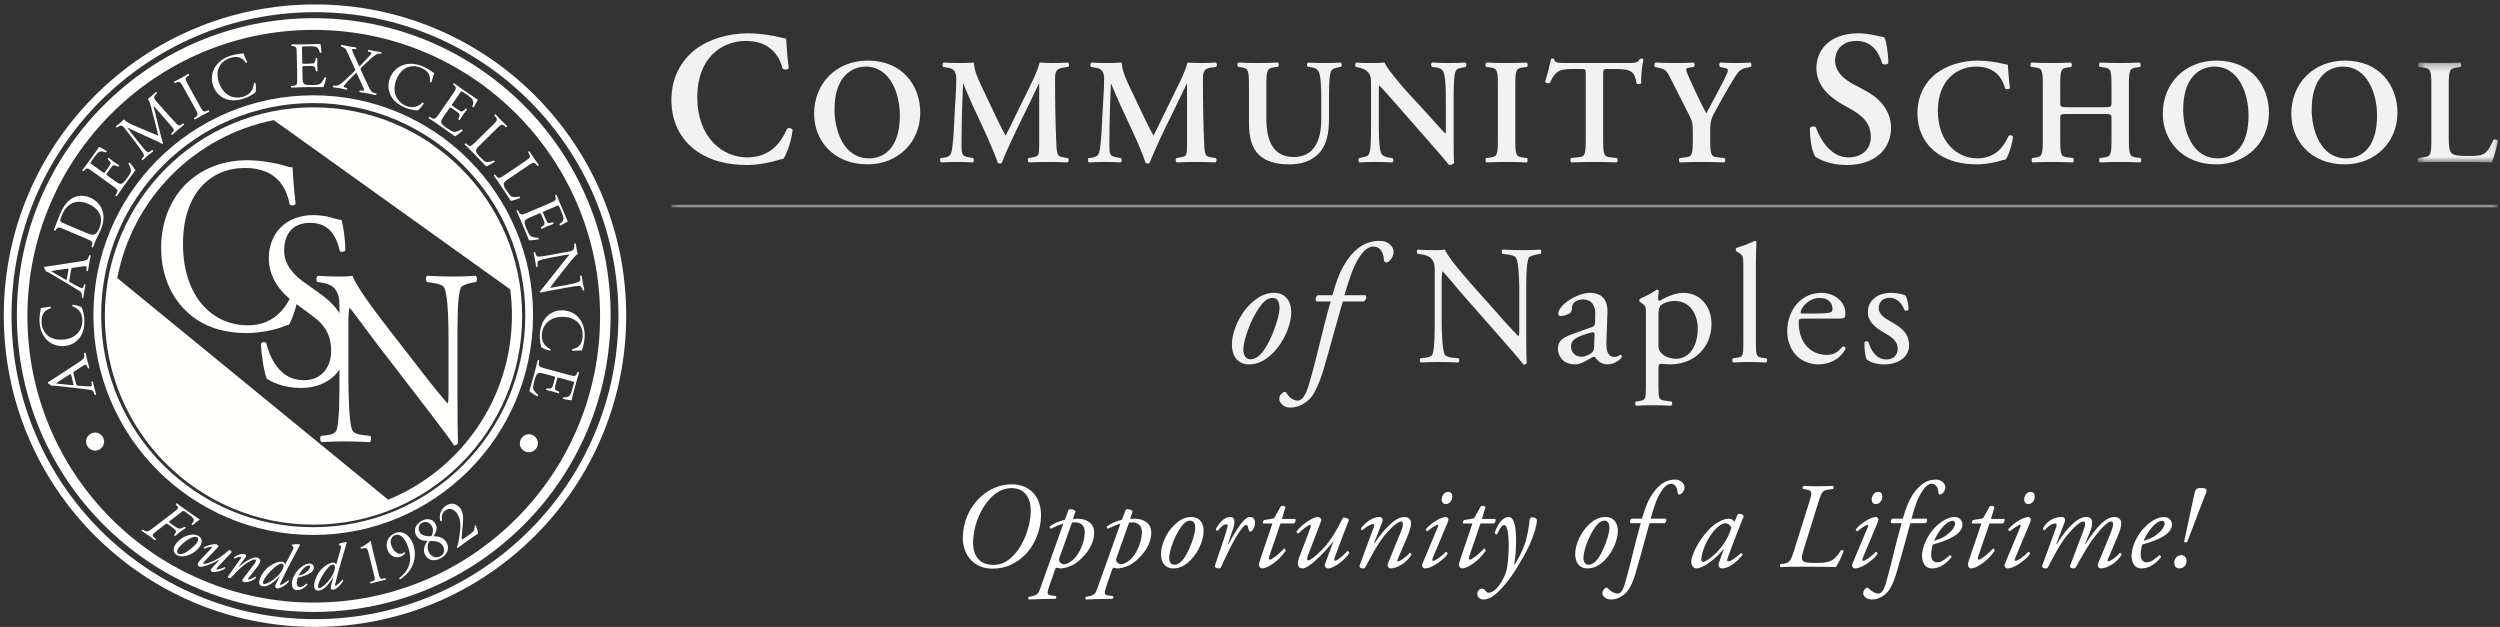 <?xml version="1.0" encoding="UTF-8"?>
<svg width="323px" height="81px" viewBox="0 0 323 81" version="1.1" xmlns="http://www.w3.org/2000/svg" xmlns:xlink="http://www.w3.org/1999/xlink">
    <rect x="0" y="0" width="323" height="81" fill="#333333" stroke="none"/>
    <!-- Generator: sketchtool 61.2 (101010) - https://sketch.com -->
    <title>3AE29003-42A7-4983-BCD2-63C3597ADEB3</title>
    <desc>Created with sketchtool.</desc>
    <defs>
        <polygon id="path-1" points="0.527 0.303 10.919 0.303 10.919 13.204 0.527 13.204"></polygon>
        <polygon id="path-3" points="0.306 0.675 236.313 0.675 236.313 1.606 0.306 1.606"></polygon>
    </defs>
    <g id="Homepage" stroke="none" stroke-width="1" fill="none" fill-rule="evenodd">
        <g id="Style-Guide" transform="translate(-99, -8032)">
            <g id="FOOTER" transform="translate(0, 7777.651)">
                <g id="Group">
                    <g id="Logo" transform="translate(99.75, 255)">
                        <g id="Group-131">
                            <path d="M101.163,8.178 C100.99,8.374 100.548,8.399 100.376,8.227 C99.958,6.678 98.852,4.637 95.606,4.637 C92.484,4.637 89.337,6.85 89.337,11.889 C89.337,17.127 92.606,19.684 95.778,19.684 C98.876,19.684 100.229,17.619 100.917,16.021 C101.139,15.799 101.532,15.897 101.654,16.119 C101.482,17.766 100.818,19.389 100.474,19.856 C100.179,19.906 99.884,20.004 99.614,20.077 C99.073,20.25 97.377,20.667 95.778,20.667 C93.344,20.667 91.254,20.176 89.484,19.02 C87.492,17.717 85.993,15.48 85.993,12.259 C85.993,9.382 87.271,7.145 89.091,5.744 C90.91,4.367 93.393,3.654 95.876,3.654 C97.278,3.654 98.974,3.899 100.131,4.195 C100.425,4.269 100.597,4.293 100.818,4.342 C100.868,4.907 100.917,6.358 101.163,8.178" id="Fill-1" fill="#F2F2F2"></path>
                            <path d="M107.068,13.494 C107.068,16.167 108.211,19.809 111.523,19.809 C113.732,19.809 115.513,18.163 115.513,14.269 C115.513,11.344 114.196,7.954 111.117,7.954 C109.18,7.954 107.068,9.368 107.068,13.494 M118.148,13.921 C118.148,17.737 115.242,20.584 111.33,20.584 C106.952,20.584 104.434,17.505 104.434,14.057 C104.434,10.104 107.3,7.179 111.369,7.179 C115.843,7.179 118.148,10.396 118.148,13.921" id="Fill-3" fill="#F2F2F2"></path>
                            <path d="M137.192,19.77 C137.386,19.847 137.366,20.255 137.154,20.333 C136.32,20.294 135.565,20.274 134.791,20.274 C133.88,20.274 133.047,20.294 132.195,20.333 C132.039,20.255 131.962,19.887 132.156,19.77 L132.678,19.673 C133.453,19.557 133.512,19.402 133.512,18.084 L133.512,11.964 L133.512,10.163 L133.473,10.163 C132.949,11.228 132.678,11.809 132.311,12.584 L130.645,15.992 C129.987,17.349 129.018,19.499 128.67,20.41 C128.592,20.487 128.301,20.487 128.166,20.41 C127.836,19.363 127.003,17.465 126.557,16.496 L124.833,12.777 C124.465,11.964 123.942,10.744 123.71,10.163 L123.671,10.163 C123.633,11.112 123.594,12.623 123.555,13.436 C123.516,14.618 123.477,16.342 123.477,17.93 C123.477,19.209 123.497,19.518 124.329,19.654 L124.969,19.77 C125.104,19.887 125.104,20.255 124.95,20.333 C124.234,20.294 123.633,20.274 122.917,20.274 C122.296,20.274 121.599,20.294 120.843,20.333 C120.669,20.235 120.669,19.867 120.786,19.77 L121.114,19.732 C122.044,19.616 122.199,19.324 122.315,18.143 C122.47,16.923 122.509,15.664 122.606,13.649 C122.684,12.332 122.8,10.725 122.8,9.544 C122.8,8.633 122.509,8.225 121.754,8.109 L121.096,7.993 C120.979,7.858 120.998,7.489 121.173,7.431 C121.754,7.47 122.277,7.489 122.994,7.489 C123.671,7.489 124.349,7.489 125.065,7.431 C125.144,8.594 125.646,9.6 126.132,10.646 L128.262,15.122 C128.417,15.45 128.921,16.419 129.173,16.865 C129.483,16.303 129.754,15.761 130.18,14.851 L132.001,11.132 C132.621,9.853 133.241,8.71 133.57,7.431 C134.093,7.47 134.732,7.489 135.158,7.489 C135.972,7.489 136.65,7.47 137.192,7.431 C137.405,7.509 137.444,7.876 137.25,7.993 L136.611,8.09 C135.758,8.206 135.565,8.535 135.565,9.562 C135.565,12.429 135.604,15.296 135.739,18.163 C135.798,19.461 136.01,19.596 136.63,19.673 L137.192,19.77 Z" id="Fill-5" fill="#F2F2F2"></path>
                            <path d="M156.294,19.77 C156.488,19.847 156.468,20.255 156.256,20.333 C155.423,20.294 154.667,20.274 153.893,20.274 C152.982,20.274 152.15,20.294 151.297,20.333 C151.142,20.255 151.065,19.887 151.258,19.77 L151.781,19.673 C152.556,19.557 152.614,19.402 152.614,18.084 L152.614,11.964 L152.614,10.163 L152.575,10.163 C152.052,11.228 151.781,11.809 151.414,12.584 L149.748,15.992 C149.089,17.349 148.121,19.499 147.772,20.41 C147.695,20.487 147.403,20.487 147.268,20.41 C146.939,19.363 146.106,17.465 145.66,16.496 L143.936,12.777 C143.568,11.964 143.044,10.744 142.813,10.163 L142.773,10.163 C142.735,11.112 142.696,12.623 142.657,13.436 C142.619,14.618 142.58,16.342 142.58,17.93 C142.58,19.209 142.599,19.518 143.432,19.654 L144.072,19.77 C144.207,19.887 144.207,20.255 144.052,20.333 C143.336,20.294 142.735,20.274 142.019,20.274 C141.399,20.274 140.701,20.294 139.946,20.333 C139.772,20.235 139.772,19.867 139.888,19.77 L140.217,19.732 C141.146,19.616 141.302,19.324 141.417,18.143 C141.573,16.923 141.611,15.664 141.709,13.649 C141.786,12.332 141.903,10.725 141.903,9.544 C141.903,8.633 141.611,8.225 140.857,8.109 L140.198,7.993 C140.082,7.858 140.1,7.489 140.275,7.431 C140.857,7.47 141.379,7.489 142.096,7.489 C142.773,7.489 143.452,7.489 144.168,7.431 C144.246,8.594 144.749,9.6 145.234,10.646 L147.364,15.122 C147.52,15.45 148.024,16.419 148.275,16.865 C148.585,16.303 148.856,15.761 149.283,14.851 L151.104,11.132 C151.723,9.853 152.343,8.71 152.672,7.431 C153.196,7.47 153.835,7.489 154.26,7.489 C155.074,7.489 155.752,7.47 156.294,7.431 C156.508,7.509 156.547,7.876 156.352,7.993 L155.713,8.09 C154.861,8.206 154.667,8.535 154.667,9.562 C154.667,12.429 154.706,15.296 154.841,18.163 C154.9,19.461 155.112,19.596 155.733,19.673 L156.294,19.77 Z" id="Fill-7" fill="#F2F2F2"></path>
                            <path d="M160.617,10.279 C160.617,8.225 160.443,8.167 159.532,8.032 L159.203,7.973 C159.068,7.838 159.086,7.508 159.242,7.431 C160.017,7.47 160.888,7.49 161.741,7.49 C162.612,7.49 163.484,7.47 164.336,7.431 C164.491,7.508 164.511,7.838 164.375,7.973 L163.949,8.032 C163.039,8.167 162.864,8.225 162.864,10.279 L162.864,14.715 C162.864,17.388 163.678,19.635 166.371,19.635 C168.908,19.635 169.954,17.717 169.954,14.773 L169.954,12.352 C169.954,10.898 169.935,9.097 169.586,8.535 C169.412,8.245 169.101,8.11 168.617,8.032 L168.23,7.973 C168.055,7.838 168.075,7.49 168.269,7.431 C168.927,7.47 169.663,7.49 170.418,7.49 C171.231,7.49 171.756,7.47 172.472,7.431 C172.628,7.529 172.666,7.838 172.511,7.973 L172.086,8.071 C171.717,8.148 171.368,8.225 171.231,8.535 C170.96,9.117 170.96,10.821 170.96,12.352 L170.96,14.657 C170.96,16.42 170.689,18.047 169.683,19.131 C168.675,20.216 167.223,20.584 165.886,20.584 C164.065,20.584 162.787,20.196 161.895,19.344 C161.024,18.511 160.617,17.155 160.617,15.199 L160.617,10.279 Z" id="Fill-9" fill="#F2F2F2"></path>
                            <path d="M187.061,16.982 C187.061,17.562 187.061,19.945 187.119,20.39 C186.964,20.604 186.692,20.681 186.46,20.661 C186.15,20.255 185.588,19.597 184.194,18.008 L179.661,12.836 C178.402,11.421 177.782,10.685 177.454,10.396 C177.395,10.396 177.395,10.608 177.395,11.635 L177.395,15.411 C177.395,16.865 177.415,18.647 177.743,19.228 C177.918,19.519 178.247,19.635 178.731,19.712 L179.158,19.77 C179.331,19.906 179.313,20.274 179.119,20.333 C178.402,20.294 177.647,20.274 176.911,20.274 C176.098,20.274 175.574,20.294 174.895,20.333 C174.741,20.235 174.701,19.906 174.857,19.77 L175.283,19.674 C175.651,19.615 176,19.538 176.136,19.228 C176.387,18.628 176.387,16.942 176.387,15.411 L176.387,10.821 C176.387,9.311 176.408,9.001 175.748,8.439 C175.535,8.265 174.993,8.11 174.722,8.051 L174.43,7.994 C174.295,7.877 174.315,7.49 174.508,7.431 C175.244,7.508 176.31,7.49 176.795,7.49 C177.201,7.49 177.666,7.47 178.131,7.431 C178.46,8.265 180.571,10.705 181.25,11.442 L183.186,13.534 C184,14.424 185.802,16.478 185.995,16.594 C186.053,16.535 186.053,16.439 186.053,16.128 L186.053,12.352 C186.053,10.899 186.034,9.117 185.685,8.536 C185.511,8.245 185.201,8.129 184.717,8.051 L184.271,7.994 C184.096,7.858 184.117,7.49 184.31,7.431 C185.065,7.47 185.782,7.49 186.537,7.49 C187.371,7.49 187.874,7.47 188.572,7.431 C188.726,7.529 188.765,7.858 188.611,7.994 L188.165,8.09 C187.797,8.148 187.468,8.226 187.332,8.536 C187.061,9.136 187.061,10.821 187.061,12.352 L187.061,16.982 Z" id="Fill-11" fill="#F2F2F2"></path>
                            <path d="M195.025,17.484 C195.025,19.538 195.199,19.597 196.11,19.712 L196.536,19.77 C196.672,19.906 196.652,20.255 196.497,20.333 C195.645,20.294 194.772,20.274 193.92,20.274 C193.068,20.274 192.158,20.294 191.306,20.333 C191.151,20.255 191.131,19.906 191.267,19.77 L191.693,19.712 C192.603,19.597 192.778,19.538 192.778,17.484 L192.778,10.279 C192.778,8.226 192.603,8.167 191.693,8.051 L191.267,7.994 C191.131,7.858 191.151,7.508 191.306,7.431 C192.158,7.47 193.029,7.49 193.92,7.49 C194.772,7.49 195.645,7.47 196.497,7.431 C196.652,7.508 196.672,7.858 196.536,7.994 L196.11,8.051 C195.199,8.167 195.025,8.226 195.025,10.279 L195.025,17.484 Z" id="Fill-13" fill="#F2F2F2"></path>
                            <path d="M204.13,9.117 C204.13,8.304 204.111,8.264 203.607,8.264 L202.522,8.264 C200.74,8.264 200.218,8.477 199.501,10.046 C199.366,10.163 198.958,10.105 198.88,9.911 C199.21,8.864 199.501,7.664 199.637,6.986 C199.675,6.927 199.753,6.908 199.849,6.908 C199.926,6.908 200.004,6.927 200.043,6.986 C200.14,7.47 200.411,7.49 201.728,7.49 L209.631,7.49 C210.581,7.49 210.871,7.431 211.104,6.986 C211.181,6.947 211.258,6.908 211.336,6.908 C211.452,6.908 211.549,6.947 211.588,7.005 C211.394,7.8 211.24,9.465 211.297,10.085 C211.201,10.24 210.871,10.279 210.697,10.144 C210.444,8.632 210.077,8.264 208.004,8.264 L206.9,8.264 C206.397,8.264 206.377,8.304 206.377,9.117 L206.377,17.484 C206.377,19.538 206.552,19.597 207.462,19.692 L208.159,19.77 C208.295,19.906 208.275,20.255 208.12,20.332 C206.997,20.293 206.125,20.274 205.273,20.274 C204.421,20.274 203.51,20.293 202.27,20.332 C202.116,20.255 202.095,19.868 202.232,19.77 L203.045,19.674 C203.956,19.597 204.13,19.538 204.13,17.484 L204.13,9.117 Z" id="Fill-15" fill="#F2F2F2"></path>
                            <path d="M217.963,16.342 C217.963,15.257 217.886,14.966 217.344,13.94 L215.019,9.349 C214.593,8.517 214.438,8.284 213.566,8.11 L213.062,7.993 C212.946,7.858 212.985,7.489 213.139,7.432 C213.973,7.471 214.787,7.489 215.58,7.489 C216.433,7.489 217.615,7.471 218.06,7.432 C218.215,7.509 218.253,7.858 218.099,7.993 L217.517,8.09 C217.208,8.129 217.111,8.187 217.111,8.342 C217.111,8.497 217.188,8.71 217.46,9.349 C218.234,11.015 218.932,12.584 219.706,13.998 C220.501,12.525 221.217,11.169 221.973,9.717 C222.302,9.059 222.496,8.633 222.496,8.419 C222.496,8.225 222.322,8.167 222.051,8.129 L221.47,7.993 C221.334,7.858 221.334,7.528 221.527,7.432 C222.379,7.471 222.98,7.489 223.561,7.489 C224.161,7.489 224.782,7.471 225.402,7.432 C225.576,7.528 225.576,7.838 225.44,7.993 L224.879,8.11 C224.007,8.264 223.774,8.633 222.767,10.338 C222.108,11.441 221.527,12.507 220.927,13.592 C220.346,14.599 220.21,15.005 220.21,16.323 L220.21,17.485 C220.21,19.539 220.384,19.596 221.334,19.693 L222.069,19.771 C222.205,19.906 222.186,20.255 222.031,20.332 C220.83,20.293 219.959,20.274 219.107,20.274 C218.215,20.274 217.344,20.293 216.298,20.332 C216.142,20.255 216.122,19.906 216.258,19.771 L216.879,19.693 C217.789,19.596 217.963,19.539 217.963,17.485 L217.963,16.342 Z" id="Fill-17" fill="#F2F2F2"></path>
                            <path d="M233.832,19.635 C233.389,19.119 233.07,17.422 233.094,15.897 C233.241,15.652 233.66,15.627 233.856,15.799 C234.299,17.054 235.627,19.684 238.036,19.684 C239.905,19.684 240.962,18.553 240.962,17.054 C240.962,15.652 240.298,14.521 238.454,13.488 L237.397,12.899 C235.553,11.865 233.93,10.366 233.93,8.154 C233.93,5.72 235.75,3.654 239.339,3.654 C240.618,3.654 241.552,3.948 242.707,4.17 C242.978,4.711 243.224,6.334 243.224,7.489 C243.101,7.71 242.659,7.735 242.437,7.563 C242.069,6.284 241.207,4.637 239.118,4.637 C237.15,4.637 236.339,5.916 236.339,7.218 C236.339,8.251 237.053,9.358 238.675,10.218 L240.2,11.03 C241.798,11.865 243.568,13.39 243.568,15.873 C243.568,18.676 241.429,20.667 237.864,20.667 C235.601,20.667 234.324,19.93 233.832,19.635" id="Fill-19" fill="#F2F2F2"></path>
                            <path d="M258.939,10.744 C258.803,10.898 258.454,10.918 258.319,10.783 C257.989,9.562 257.118,7.954 254.562,7.954 C252.101,7.954 249.622,9.698 249.622,13.669 C249.622,17.794 252.198,19.809 254.697,19.809 C257.137,19.809 258.202,18.182 258.745,16.923 C258.92,16.748 259.23,16.826 259.327,17.001 C259.192,18.298 258.667,19.576 258.396,19.945 C258.164,19.984 257.931,20.061 257.718,20.119 C257.291,20.255 255.956,20.584 254.697,20.584 C252.779,20.584 251.132,20.196 249.738,19.286 C248.17,18.259 246.987,16.497 246.987,13.959 C246.987,11.693 247.994,9.93 249.428,8.826 C250.861,7.741 252.818,7.179 254.774,7.179 C255.879,7.179 257.214,7.373 258.125,7.606 C258.358,7.664 258.493,7.683 258.667,7.722 C258.706,8.167 258.745,9.31 258.939,10.744" id="Fill-21" fill="#F2F2F2"></path>
                            <path d="M266.477,14.076 C265.488,14.076 265.431,14.115 265.431,14.638 L265.431,17.484 C265.431,19.538 265.604,19.597 266.515,19.693 L267.096,19.77 C267.232,19.906 267.212,20.255 267.058,20.333 C266.05,20.293 265.178,20.274 264.326,20.274 C263.474,20.274 262.602,20.293 261.866,20.333 C261.712,20.255 261.691,19.906 261.828,19.77 L262.099,19.732 C263.009,19.597 263.183,19.538 263.183,17.484 L263.183,10.279 C263.183,8.225 263.009,8.167 262.099,8.051 L261.673,7.994 C261.537,7.896 261.556,7.508 261.712,7.431 C262.564,7.47 263.474,7.49 264.326,7.49 C265.178,7.49 266.05,7.47 266.806,7.431 C266.961,7.508 266.98,7.896 266.844,7.994 L266.515,8.051 C265.604,8.167 265.431,8.225 265.431,10.279 L265.431,12.623 C265.431,13.165 265.488,13.204 266.477,13.204 L271.009,13.204 C271.997,13.204 272.055,13.165 272.055,12.623 L272.055,10.279 C272.055,8.225 271.881,8.167 270.971,8.051 L270.544,7.994 C270.409,7.896 270.428,7.508 270.583,7.431 C271.473,7.47 272.346,7.49 273.198,7.49 C274.051,7.49 274.921,7.47 275.696,7.431 C275.851,7.508 275.871,7.896 275.735,7.994 L275.386,8.051 C274.476,8.167 274.302,8.225 274.302,10.279 L274.302,17.484 C274.302,19.538 274.476,19.597 275.386,19.712 L275.813,19.77 C275.949,19.906 275.929,20.255 275.774,20.333 C274.921,20.293 274.051,20.274 273.198,20.274 C272.307,20.274 271.435,20.293 270.583,20.333 C270.428,20.255 270.409,19.906 270.544,19.77 L270.971,19.712 C271.881,19.597 272.055,19.538 272.055,17.484 L272.055,14.638 C272.055,14.115 271.997,14.076 271.009,14.076 L266.477,14.076 Z" id="Fill-23" fill="#F2F2F2"></path>
                            <path d="M281.317,13.494 C281.317,16.167 282.46,19.809 285.772,19.809 C287.98,19.809 289.762,18.163 289.762,14.269 C289.762,11.344 288.445,7.954 285.366,7.954 C283.428,7.954 281.317,9.368 281.317,13.494 M292.397,13.921 C292.397,17.737 289.491,20.584 285.578,20.584 C281.2,20.584 278.682,17.505 278.682,14.057 C278.682,10.104 281.549,7.179 285.617,7.179 C290.091,7.179 292.397,10.396 292.397,13.921" id="Fill-25" fill="#F2F2F2"></path>
                            <path d="M297.921,13.494 C297.921,16.167 299.064,19.809 302.376,19.809 C304.584,19.809 306.366,18.163 306.366,14.269 C306.366,11.344 305.049,7.954 301.969,7.954 C300.032,7.954 297.921,9.368 297.921,13.494 M309,13.921 C309,17.737 306.095,20.584 302.182,20.584 C297.804,20.584 295.286,17.505 295.286,14.057 C295.286,10.104 298.153,7.179 302.221,7.179 C306.695,7.179 309,10.396 309,13.921" id="Fill-27" fill="#F2F2F2"></path>
                            <g id="Group-31" transform="translate(311.081, 7.128)">
                                <mask id="mask-2" fill="white">
                                    <use xlink:href="#path-1"></use>
                                </mask>
                                <g id="Clip-30"></g>
                                <path d="M4.546,9.95 C4.546,10.918 4.585,11.616 4.876,11.946 C5.108,12.217 5.418,12.371 6.968,12.371 C9.118,12.371 9.428,12.274 10.318,10.279 C10.512,10.182 10.822,10.24 10.919,10.396 C10.764,11.209 10.339,12.681 10.106,13.204 C9.292,13.165 7.627,13.146 5.457,13.146 L3.442,13.146 C2.455,13.146 1.486,13.165 0.672,13.204 C0.517,13.127 0.459,12.739 0.634,12.642 L1.215,12.545 C2.125,12.429 2.299,12.371 2.299,10.357 L2.299,3.15 C2.299,1.136 2.125,1.078 1.215,0.942 L0.672,0.865 C0.536,0.768 0.536,0.381 0.711,0.303 C1.68,0.342 2.55,0.361 3.442,0.361 C4.294,0.361 5.166,0.342 6.018,0.303 C6.193,0.381 6.212,0.768 6.057,0.865 L5.631,0.942 C4.721,1.078 4.546,1.136 4.546,3.15 L4.546,9.95 Z" id="Fill-29" fill="#F2F2F2" mask="url(#mask-2)"></path>
                            </g>
                            <path d="M162.085,38.893 C160.815,40.601 159.961,43.208 159.895,44.368 C159.852,45.134 160.158,45.77 160.793,45.77 C161.275,45.77 161.823,45.573 162.523,44.631 C163.486,43.338 164.515,40.448 164.559,39.288 C164.582,38.608 164.45,37.841 163.684,37.841 C163.246,37.841 162.721,38.039 162.085,38.893 M166.071,39.944 C166.005,41.148 165.37,43.252 163.749,44.916 C162.392,46.318 161.209,46.427 160.618,46.427 C159.216,46.427 158.297,45.396 158.427,43.514 C158.515,42.156 159.326,40.032 160.815,38.608 C161.953,37.513 162.94,37.184 163.837,37.184 C165.392,37.184 166.158,38.345 166.071,39.944" id="Fill-32" fill="#F2F2F2"></path>
                            <path d="M172.748,38.301 C172.616,38.673 172.442,39.374 172.244,40.031 C171.543,42.463 170.908,44.894 170.186,47.302 C169.572,49.273 168.915,50.478 168.455,50.895 C168.192,51.157 167.251,52.011 165.959,52.011 C164.952,52.011 164.535,51.266 164.535,50.895 C164.535,50.412 164.798,50.216 164.952,50.106 C165.258,49.843 165.412,50.018 165.587,50.303 C165.893,50.807 166.462,51.113 166.901,51.113 C167.295,51.113 167.82,50.785 168.28,49.295 C169.397,45.638 170.12,41.871 171.171,38.301 L169.353,38.301 C169.134,38.104 169.222,37.689 169.507,37.491 L171.39,37.491 C171.959,35.52 172.529,33.812 173.821,32.279 C174.915,30.986 176.208,30.461 177.501,30.461 C178.42,30.461 179.296,31.03 179.296,31.907 C179.296,32.586 178.705,33.264 178.355,33.264 C178.158,33.264 178.07,33.067 178.048,32.914 C177.982,31.6 177.281,31.206 176.712,31.206 C176.077,31.206 175.529,31.644 175.004,32.388 C173.974,33.856 173.537,35.63 172.945,37.491 L175.682,37.491 C175.836,37.732 175.793,38.06 175.463,38.301 L172.748,38.301 Z" id="Fill-34" fill="#F2F2F2"></path>
                            <path d="M196.44,42.397 C196.44,43.054 196.44,45.66 196.506,46.229 C196.462,46.361 196.331,46.47 196.09,46.47 C195.827,46.098 195.192,45.331 193.286,43.163 L188.206,37.382 C187.614,36.703 186.125,34.907 185.666,34.425 L185.622,34.425 C185.534,34.688 185.512,35.192 185.512,35.849 L185.512,40.623 C185.512,41.652 185.555,44.499 185.906,45.157 C186.059,45.397 186.476,45.528 187.024,45.572 L187.702,45.637 C187.834,45.813 187.812,46.076 187.658,46.185 C186.673,46.142 185.906,46.12 185.096,46.12 C184.177,46.12 183.584,46.142 182.819,46.185 C182.665,46.076 182.644,45.77 182.775,45.637 L183.366,45.572 C183.869,45.528 184.22,45.375 184.329,45.134 C184.636,44.347 184.614,41.674 184.614,40.623 L184.614,34.294 C184.614,33.681 184.592,33.22 184.132,32.716 C183.826,32.41 183.3,32.257 182.775,32.191 L182.402,32.147 C182.271,32.016 182.271,31.688 182.446,31.6 C183.366,31.666 184.527,31.666 184.921,31.666 C185.271,31.666 185.644,31.643 185.929,31.6 C186.366,32.716 188.972,35.607 189.673,36.418 L191.798,38.806 C193.286,40.514 194.382,41.718 195.412,42.769 L195.455,42.769 C195.542,42.66 195.542,42.309 195.542,41.849 L195.542,37.163 C195.542,36.133 195.521,33.286 195.105,32.63 C194.973,32.432 194.623,32.301 193.747,32.191 L193.374,32.147 C193.221,32.016 193.243,31.666 193.419,31.6 C194.426,31.643 195.171,31.666 196.002,31.666 C196.944,31.666 197.513,31.643 198.258,31.6 C198.433,31.71 198.433,32.016 198.302,32.147 L197.996,32.191 C197.294,32.301 196.856,32.476 196.769,32.651 C196.396,33.44 196.44,36.155 196.44,37.163 L196.44,42.397 Z" id="Fill-36" fill="#F2F2F2"></path>
                            <path d="M203.602,45.441 C204.04,45.441 204.719,45.112 204.939,44.894 C205.201,44.631 205.223,44.325 205.223,43.865 L205.266,42.572 C205.266,42.331 205.179,42.287 205.047,42.287 C204.916,42.287 204.544,42.375 204.15,42.507 C202.857,42.944 202.223,43.273 202.223,44.127 C202.223,44.499 202.485,45.441 203.602,45.441 L203.602,45.441 Z M204.96,41.586 C205.289,41.476 205.31,41.28 205.332,40.952 L205.354,39.944 C205.375,39.134 205.113,38.039 203.755,38.039 C203.142,38.039 202.398,38.345 202.353,39.024 C202.332,39.374 202.309,39.638 202.135,39.768 C201.806,40.031 201.215,40.185 200.886,40.185 C200.69,40.185 200.58,40.075 200.58,39.878 C200.58,38.74 203.054,37.185 204.654,37.185 C206.229,37.185 206.997,38.104 206.931,39.747 L206.799,43.558 C206.756,44.565 206.953,45.463 207.807,45.463 C208.026,45.463 208.223,45.397 208.355,45.331 C208.464,45.266 208.574,45.179 208.639,45.179 C208.726,45.179 208.792,45.309 208.792,45.463 C208.792,45.573 208.026,46.427 206.953,46.427 C206.427,46.427 205.902,46.229 205.529,45.748 C205.441,45.616 205.31,45.441 205.179,45.441 C205.025,45.441 204.762,45.638 204.325,45.879 C203.843,46.142 203.361,46.427 202.748,46.427 C202.113,46.427 201.587,46.251 201.215,45.923 C200.799,45.55 200.536,45.003 200.536,44.39 C200.536,43.536 200.951,43.032 202.353,42.528 L204.96,41.586 Z" id="Fill-38" fill="#F2F2F2"></path>
                            <path d="M213.521,43.908 C213.521,44.609 213.739,44.872 214.177,45.222 C214.616,45.551 215.294,45.704 215.754,45.704 C217.55,45.704 218.601,44.04 218.601,41.761 C218.601,40.009 217.615,38.236 215.644,38.236 C214.704,38.236 214.024,38.586 213.783,38.849 C213.586,39.09 213.521,39.419 213.521,40.141 L213.521,43.908 Z M211.9,39.835 C211.9,38.981 211.9,38.871 211.309,38.477 L211.111,38.345 C211.024,38.258 211.024,38.017 211.134,37.951 C211.703,37.71 212.732,37.184 213.302,36.769 C213.432,36.769 213.521,36.813 213.564,36.922 C213.521,37.316 213.477,37.644 213.477,37.929 C213.477,38.082 213.521,38.214 213.673,38.214 C213.958,38.082 215.338,37.184 216.74,37.184 C218.952,37.184 220.375,38.981 220.375,41.192 C220.375,44.237 218.141,46.426 215.031,46.426 C214.637,46.426 214.024,46.383 213.827,46.339 C213.63,46.383 213.521,46.492 213.521,46.953 L213.521,49.251 C213.521,50.807 213.564,51.003 214.353,51.113 L215.207,51.223 C215.36,51.333 215.316,51.704 215.164,51.77 C214.112,51.727 213.477,51.704 212.71,51.704 C211.921,51.704 211.265,51.727 210.651,51.77 C210.498,51.704 210.455,51.333 210.607,51.223 L211.067,51.157 C211.878,51.048 211.9,50.829 211.9,49.251 L211.9,39.835 Z" id="Fill-40" fill="#F2F2F2"></path>
                            <path d="M226.11,43.667 C226.11,45.244 226.154,45.464 226.942,45.573 L227.468,45.638 C227.62,45.748 227.577,46.12 227.424,46.185 C226.701,46.142 226.066,46.12 225.299,46.12 C224.511,46.12 223.854,46.142 223.197,46.185 C223.044,46.12 223,45.748 223.153,45.638 L223.657,45.573 C224.467,45.464 224.489,45.244 224.489,43.667 L224.489,33.768 C224.489,32.475 224.467,32.345 223.81,31.95 L223.591,31.819 C223.482,31.754 223.482,31.447 223.591,31.381 C224.139,31.206 225.168,30.878 225.956,30.461 C226.045,30.461 226.131,30.505 226.175,30.593 C226.154,31.25 226.11,32.345 226.11,33.308 L226.11,43.667 Z" id="Fill-42" fill="#F2F2F2"></path>
                            <path d="M233.598,39.857 C235.219,39.857 235.701,39.768 235.875,39.638 C235.942,39.594 236.008,39.506 236.008,39.221 C236.008,38.608 235.591,37.841 234.321,37.841 C233.029,37.841 231.911,39.024 231.89,39.747 C231.89,39.791 231.89,39.857 232.044,39.857 L233.598,39.857 Z M232.24,40.513 C231.671,40.513 231.649,40.557 231.649,41.105 C231.649,43.317 232.941,45.2 235.285,45.2 C236.008,45.2 236.62,44.981 237.299,44.127 C237.518,44.062 237.672,44.192 237.693,44.39 C236.971,45.879 235.395,46.427 234.256,46.427 C232.832,46.427 231.716,45.814 231.08,44.981 C230.423,44.127 230.16,43.097 230.16,42.134 C230.16,39.44 231.934,37.185 234.562,37.185 C236.445,37.185 237.672,38.477 237.672,39.791 C237.672,40.098 237.628,40.272 237.583,40.36 C237.518,40.492 237.212,40.513 236.293,40.513 L232.24,40.513 Z" id="Fill-44" fill="#F2F2F2"></path>
                            <path d="M245.488,37.579 C245.684,38.061 245.838,38.762 245.838,39.353 C245.75,39.505 245.422,39.55 245.313,39.419 C244.94,38.455 244.283,37.82 243.385,37.82 C242.531,37.82 241.983,38.367 241.983,39.155 C241.983,40.053 242.903,40.535 243.67,40.974 C244.83,41.631 245.903,42.375 245.903,43.929 C245.903,45.594 244.371,46.426 242.75,46.426 C241.72,46.426 240.954,46.208 240.407,45.77 C240.231,45.353 240.1,44.28 240.144,43.558 C240.253,43.425 240.538,43.404 240.647,43.536 C241.02,44.74 241.72,45.791 242.969,45.791 C243.757,45.791 244.436,45.331 244.436,44.389 C244.436,43.382 243.561,42.835 242.75,42.375 C241.479,41.652 240.581,40.886 240.581,39.681 C240.581,38.082 241.896,37.184 243.561,37.184 C244.48,37.184 245.29,37.404 245.488,37.579" id="Fill-46" fill="#F2F2F2"></path>
                            <g id="Group-51" transform="translate(85.687, 24.825)">
                                <mask id="mask-4" fill="white">
                                    <use xlink:href="#path-3"></use>
                                </mask>
                                <g id="Clip-49"></g>
                                <line x1="0.306" y1="1.141" x2="236.314" y2="1.141" id="Fill-48" fill="#F2F2F2" mask="url(#mask-4)"></line>
                                <line x1="0.306" y1="1.141" x2="236.314" y2="1.141" id="Stroke-50" stroke="#F2F2F2" stroke-width="0.33" mask="url(#mask-4)"></line>
                            </g>
                            <g id="CSN-seal_RevWht" transform="translate(0, 0.08)">
                                <path d="M79.655,40.051 C79.655,61.983 61.878,79.762 39.947,79.762 C18.017,79.762 0.238,61.983 0.238,40.051 C0.238,18.12 18.017,0.343 39.947,0.343 C61.878,0.343 79.655,18.12 79.655,40.051 Z M67.618,39.986 C67.618,55.393 55.128,67.884 39.72,67.884 C24.31,67.884 11.819,55.393 11.819,39.986 C11.819,24.577 24.31,12.084 39.72,12.084 C55.128,12.084 67.618,24.577 67.618,39.986 Z" id="Stroke-1" stroke="#FFFFFE"></path>
                                <path d="M39.786,77.122 C19.354,77.122 2.79,60.557 2.79,40.125 C2.79,19.692 19.354,3.13 39.786,3.13 C60.218,3.13 76.781,19.692 76.781,40.125 C76.781,60.557 60.218,77.122 39.786,77.122 Z M39.786,1.619 C18.603,1.619 1.431,18.791 1.431,39.973 C1.431,61.156 18.603,78.33 39.786,78.33 C60.968,78.33 78.141,61.156 78.141,39.973 C78.141,18.791 60.968,1.619 39.786,1.619 L39.786,1.619 Z" id="Fill-3" fill="#FFFFFE"></path>
                                <path d="M23.629,22.713 C25.69,20.873 28.316,19.97 31.255,19.97 C32.78,19.97 34.926,20.325 36.253,20.744 C36.593,20.84 36.79,20.905 37.044,20.873 C37.072,21.617 37.214,23.65 37.439,25.617 C37.299,25.843 36.874,25.877 36.677,25.682 C36.253,23.488 34.982,20.97 30.887,20.97 C26.565,20.97 22.894,24.101 22.894,30.782 C22.894,37.559 26.65,41.302 31.281,41.302 C34.926,41.302 36.537,38.591 37.185,36.688 C37.384,36.526 37.807,36.591 37.921,36.817 C37.723,38.496 36.988,40.625 36.565,41.237 C36.225,41.302 35.887,41.431 35.575,41.56 C34.954,41.82 32.92,42.302 31.113,42.302 C28.571,42.302 26.143,41.722 24.08,40.141 C21.821,38.365 20.07,35.43 20.07,31.265 C20.07,27.683 21.481,24.617 23.629,22.713" id="Fill-4" fill="#FFFFFE"></path>
                                <path d="M38.132,49.393 C35.761,49.393 34.263,48.554 33.725,48.2 C33.388,47.489 33.02,45.198 32.963,43.681 C33.105,43.455 33.528,43.391 33.641,43.584 C34.066,45.23 35.223,48.393 38.5,48.393 C40.872,48.393 42.03,46.618 42.03,44.68 C42.03,43.261 41.775,41.68 39.714,40.162 L37.031,38.162 C35.619,37.098 33.98,35.257 33.98,32.612 C33.98,29.545 36.071,27.06 39.742,27.06 C40.618,27.06 41.635,27.221 42.37,27.48 C42.736,27.577 43.131,27.674 43.359,27.674 C43.612,28.447 43.866,30.255 43.866,31.61 C43.752,31.804 43.301,31.901 43.16,31.707 C42.793,30.159 42.03,28.06 39.318,28.06 C36.55,28.06 35.958,30.159 35.958,31.643 C35.958,33.515 37.314,34.839 38.359,35.612 L40.618,37.227 C42.397,38.485 44.148,40.357 44.148,43.422 C44.148,46.973 41.803,49.393 38.132,49.393" id="Fill-5" fill="#FFFFFE"></path>
                                <path d="M58.358,50.81 C58.358,51.778 58.358,55.618 58.442,56.458 C58.383,56.652 58.216,56.813 57.905,56.813 C57.566,56.265 56.746,55.135 54.29,51.939 L47.737,43.42 C46.974,42.419 45.055,39.774 44.462,39.063 L44.405,39.063 C44.292,39.45 44.263,40.192 44.263,41.16 L44.263,48.196 C44.263,49.713 44.319,53.909 44.772,54.877 C44.969,55.232 45.505,55.427 46.212,55.49 L47.087,55.587 C47.256,55.845 47.229,56.233 47.031,56.394 C45.76,56.329 44.772,56.297 43.725,56.297 C42.54,56.297 41.777,56.329 40.789,56.394 C40.59,56.233 40.564,55.78 40.732,55.587 L41.495,55.49 C42.145,55.427 42.596,55.2 42.737,54.844 C43.134,53.682 43.105,49.746 43.105,48.196 L43.105,38.87 C43.105,37.966 43.075,37.288 42.484,36.545 C42.089,36.095 41.41,35.868 40.732,35.77 L40.252,35.707 C40.083,35.513 40.083,35.029 40.309,34.9 C41.495,34.996 42.992,34.996 43.501,34.996 C43.952,34.996 44.432,34.964 44.8,34.9 C45.365,36.545 48.725,40.806 49.63,42 L52.369,45.518 C54.29,48.035 55.7,49.81 57.029,51.359 L57.087,51.359 C57.199,51.198 57.199,50.681 57.199,50.003 L57.199,43.097 C57.199,41.58 57.172,37.385 56.634,36.417 C56.464,36.126 56.012,35.931 54.883,35.77 L54.402,35.707 C54.205,35.513 54.234,34.996 54.459,34.9 C55.758,34.964 56.719,34.996 57.792,34.996 C59.006,34.996 59.74,34.964 60.702,34.9 C60.925,35.061 60.925,35.513 60.757,35.707 L60.361,35.77 C59.458,35.931 58.894,36.19 58.78,36.448 C58.3,37.61 58.358,41.612 58.358,43.097 L58.358,50.81" id="Fill-6" fill="#FFFFFE"></path>
                                <path d="M49.401,63.829 L14.401,35.192 C16.348,24.929 24.39,16.824 34.622,14.787 L65.175,36.657 C65.317,37.755 65.392,38.876 65.392,40.013 C65.392,50.775 58.783,59.992 49.401,63.829 Z M39.752,13.137 C24.863,13.137 12.795,25.206 12.795,40.096 C12.795,54.984 24.863,67.054 39.752,67.054 C54.641,67.054 66.711,54.984 66.711,40.096 C66.711,25.206 54.641,13.137 39.752,13.137 L39.752,13.137 Z" id="Fill-7" fill="#FFFFFE"></path>
                                <path d="M10.958,55.313 C11.524,54.986 12.22,55.183 12.543,55.742 C12.867,56.3 12.692,57.004 12.126,57.33 C11.56,57.658 10.857,57.465 10.533,56.906 C10.21,56.348 10.391,55.64 10.958,55.313" id="Fill-8" fill="#FFFFFE"></path>
                                <path d="M8.57,49.026 C8.773,49.043 8.779,49.033 8.72,48.805 L8.463,47.806 C8.403,47.571 8.366,47.563 8.166,47.692 L6.955,48.471 C6.777,48.586 6.577,48.716 6.492,48.79 L6.496,48.805 C6.542,48.82 6.759,48.85 7.025,48.878 L8.57,49.026 Z M8.879,47.232 C8.715,47.336 8.699,47.373 8.761,47.618 L9.077,48.843 C9.129,49.046 9.165,49.09 9.351,49.102 L10.277,49.167 C10.673,49.195 10.907,49.195 10.997,49.172 C11.094,49.147 11.132,49.095 11.099,48.895 L11.053,48.62 C11.08,48.554 11.209,48.52 11.261,48.585 C11.299,48.8 11.364,49.051 11.453,49.436 C11.522,49.704 11.614,49.992 11.679,50.209 C11.658,50.266 11.532,50.315 11.479,50.277 L11.386,50.016 C11.32,49.825 11.185,49.669 10.863,49.63 C10.452,49.58 9.866,49.489 8.869,49.382 L6.463,49.117 C6.142,49.079 5.975,49.07 5.851,49.128 C5.744,48.947 5.563,48.846 5.434,48.785 C5.421,48.736 5.423,48.674 5.476,48.644 C5.806,48.446 6.147,48.22 6.472,48.007 L9.45,46.056 C10.088,45.64 10.183,45.503 10.134,45.143 L10.101,44.918 C10.128,44.851 10.262,44.834 10.304,44.865 C10.374,45.203 10.439,45.49 10.533,45.855 C10.633,46.244 10.729,46.55 10.797,46.782 C10.782,46.856 10.654,46.897 10.599,46.851 L10.514,46.621 C10.454,46.454 10.375,46.354 10.294,46.374 C10.205,46.397 10.07,46.476 9.891,46.59 L8.879,47.232 L8.879,47.232 Z" id="Fill-9" fill="#FFFFFE"></path>
                                <path d="M5.158,43.021 C4.656,42.43 4.39,41.659 4.355,40.787 C4.337,40.335 4.404,39.695 4.497,39.297 C4.518,39.195 4.533,39.135 4.52,39.06 C4.713,39.044 5.24,38.981 5.748,38.893 C5.808,38.932 5.822,39.059 5.773,39.119 C5.209,39.268 4.571,39.671 4.62,40.886 C4.671,42.169 5.528,43.225 7.262,43.156 C9.021,43.084 9.949,41.931 9.893,40.557 C9.851,39.476 9.127,39.026 8.626,38.853 C8.581,38.797 8.592,38.67 8.65,38.634 C9.088,38.675 9.65,38.871 9.814,38.99 C9.835,39.091 9.872,39.19 9.91,39.28 C9.984,39.462 10.134,40.06 10.156,40.598 C10.186,41.351 10.064,42.078 9.678,42.706 C9.244,43.395 8.502,43.945 7.421,43.988 C6.491,44.025 5.678,43.638 5.158,43.021" id="Fill-10" fill="#FFFFFE"></path>
                                <path d="M7.674,35.369 C7.851,35.467 7.861,35.46 7.902,35.229 L8.08,34.214 C8.123,33.975 8.092,33.952 7.856,33.987 L6.432,34.197 C6.222,34.228 5.986,34.262 5.879,34.295 L5.875,34.311 C5.912,34.344 6.096,34.461 6.328,34.595 L7.674,35.369 Z M8.695,33.862 C8.503,33.888 8.473,33.916 8.429,34.164 L8.21,35.41 C8.174,35.618 8.19,35.671 8.353,35.76 L9.17,36.201 C9.52,36.391 9.732,36.487 9.823,36.504 C9.922,36.521 9.979,36.488 10.03,36.293 L10.103,36.025 C10.154,35.974 10.286,35.998 10.306,36.078 C10.251,36.29 10.207,36.545 10.13,36.932 C10.082,37.205 10.047,37.505 10.016,37.729 C9.974,37.772 9.839,37.765 9.807,37.709 L9.83,37.432 C9.849,37.232 9.79,37.034 9.513,36.866 C9.159,36.65 8.662,36.325 7.799,35.815 L5.718,34.581 C5.441,34.414 5.292,34.336 5.156,34.339 C5.133,34.13 5.009,33.964 4.918,33.853 C4.927,33.804 4.953,33.749 5.014,33.743 C5.396,33.699 5.8,33.634 6.183,33.573 L9.702,33.026 C10.454,32.911 10.597,32.825 10.701,32.478 L10.765,32.26 C10.816,32.209 10.945,32.248 10.97,32.297 C10.894,32.632 10.835,32.92 10.77,33.291 C10.7,33.687 10.661,34.004 10.628,34.244 C10.584,34.305 10.45,34.29 10.419,34.224 L10.437,33.981 C10.45,33.805 10.421,33.68 10.339,33.666 C10.247,33.65 10.091,33.665 9.882,33.696 L8.695,33.862 L8.695,33.862 Z" id="Fill-11" fill="#FFFFFE"></path>
                                <path d="M10.444,29.378 C10.853,29.551 11.11,29.632 11.351,29.58 C11.663,29.512 11.864,29.25 12.07,28.764 C12.705,27.266 12.009,26.179 10.572,25.57 C9.724,25.21 8.114,25.011 7.257,27.034 C7.064,27.49 7.02,27.762 7.041,27.844 C7.061,27.926 7.248,28.023 7.595,28.17 L10.444,29.378 Z M7.419,28.843 C6.879,28.613 6.7,28.583 6.517,28.888 L6.421,29.049 C6.357,29.094 6.23,29.049 6.231,28.959 C6.47,28.286 6.713,27.651 6.992,26.995 C7.266,26.345 7.545,25.817 7.942,25.394 C8.763,24.511 9.866,24.36 10.884,24.792 C11.866,25.207 12.508,26.035 12.613,27.119 C12.67,27.734 12.503,28.41 12.25,29.005 C12.041,29.499 11.77,29.967 11.655,30.237 C11.518,30.561 11.408,30.843 11.27,31.212 C11.227,31.249 11.097,31.211 11.07,31.145 L11.122,30.959 C11.25,30.484 11.164,30.43 10.353,30.086 L7.419,28.843 L7.419,28.843 Z" id="Fill-12" fill="#FFFFFE"></path>
                                <path d="M11.293,21.481 C10.585,20.971 10.474,20.911 10.137,21.279 L10.046,21.378 C9.989,21.399 9.875,21.297 9.885,21.241 C10.109,20.959 10.282,20.732 10.483,20.454 L11.404,19.174 C11.717,18.738 12.006,18.336 12.045,18.24 C12.19,18.282 12.71,18.594 13.028,18.782 C13.05,18.839 12.985,18.958 12.92,18.963 C12.526,18.834 12.244,18.724 11.9,19.014 C11.764,19.133 11.601,19.346 11.385,19.645 L11.032,20.136 C10.885,20.339 10.899,20.349 11.157,20.535 L12.52,21.515 C12.71,21.652 12.724,21.631 12.87,21.427 L13.155,21.033 C13.361,20.747 13.499,20.527 13.53,20.425 C13.562,20.324 13.556,20.247 13.41,20.09 L13.17,19.835 C13.153,19.771 13.237,19.656 13.303,19.663 C13.467,19.781 13.712,20 13.971,20.186 C14.216,20.362 14.494,20.52 14.645,20.628 C14.673,20.689 14.59,20.805 14.524,20.81 L14.215,20.68 C14.073,20.619 13.936,20.593 13.804,20.704 C13.709,20.78 13.584,20.938 13.393,21.204 L13.109,21.599 C12.962,21.803 12.955,21.829 13.131,21.956 L14.091,22.647 C14.452,22.906 14.698,23.052 14.892,23.026 C15.032,23.004 15.21,22.914 15.641,22.316 C16.018,21.791 16.133,21.574 16.166,21.37 C16.186,21.2 16.08,20.844 15.853,20.412 C15.854,20.341 15.943,20.26 16.023,20.277 C16.228,20.495 16.63,21.043 16.749,21.263 C16.295,21.866 15.852,22.467 15.416,23.073 L14.976,23.686 C14.765,23.979 14.605,24.214 14.33,24.627 C14.28,24.652 14.161,24.587 14.15,24.517 L14.291,24.278 C14.536,23.865 14.458,23.758 13.744,23.244 L11.293,21.481" id="Fill-13" fill="#FFFFFE"></path>
                                <path d="M18.49,16.297 C18.892,16.47 19.284,16.642 19.676,16.791 L19.689,16.78 C19.604,16.335 19.48,15.868 19.36,15.406 L18.916,13.678 C18.712,12.848 18.59,12.345 18.35,12.042 C18.583,11.876 18.717,11.76 18.844,11.652 C19.003,11.515 19.208,11.329 19.394,11.146 C19.455,11.14 19.548,11.247 19.538,11.3 L19.415,11.427 C19.052,11.816 19.1,11.974 19.489,12.414 C20.08,13.077 21.095,14.249 21.932,15.122 C22.224,15.423 22.36,15.594 22.687,15.37 L22.906,15.214 C22.977,15.219 23.052,15.32 23.029,15.384 C22.757,15.596 22.49,15.813 22.262,16.009 C22.04,16.2 21.758,16.452 21.509,16.688 C21.438,16.695 21.355,16.611 21.36,16.54 L21.528,16.363 C21.813,16.063 21.725,15.962 21.376,15.555 L19.081,12.918 L19.068,12.929 C19.084,13.036 19.278,13.753 19.364,14.111 L19.753,15.71 C19.947,16.515 20.174,17.359 20.311,17.75 C20.314,17.78 20.294,17.808 20.269,17.83 C20.256,17.841 20.219,17.861 20.19,17.853 C19.792,17.609 18.951,17.248 18.538,17.061 L16.912,16.324 C16.527,16.147 16.11,15.93 15.719,15.757 L15.706,15.769 C16.019,16.185 16.316,16.57 16.614,16.956 C16.928,17.36 17.388,17.948 17.851,18.489 C18.256,18.96 18.381,19.029 18.646,18.835 L18.904,18.647 C18.981,18.646 19.063,18.754 19.034,18.812 C18.807,18.984 18.553,19.191 18.312,19.399 C18.108,19.573 17.884,19.775 17.679,19.974 C17.614,19.975 17.519,19.89 17.53,19.826 L17.653,19.687 C17.894,19.426 17.944,19.305 17.6,18.827 C17.279,18.374 17.01,17.997 16.508,17.334 C16.087,16.779 15.648,16.216 15.36,15.855 C15.03,15.443 14.908,15.404 14.464,15.674 L14.352,15.749 C14.288,15.738 14.212,15.637 14.241,15.568 C14.443,15.417 14.601,15.292 14.76,15.156 C14.906,15.03 15.078,14.883 15.272,14.683 C15.459,14.953 15.957,15.211 16.503,15.449 L18.49,16.297" id="Fill-14" fill="#FFFFFE"></path>
                                <path d="M22.988,10.62 C22.559,9.843 22.475,9.726 22.021,9.928 L21.83,10.015 C21.77,10.009 21.712,9.869 21.744,9.822 C22.119,9.635 22.372,9.504 22.681,9.334 C22.974,9.171 23.22,9.028 23.579,8.811 C23.634,8.808 23.722,8.932 23.694,8.986 L23.519,9.102 C23.106,9.378 23.16,9.51 23.59,10.289 L25.03,12.9 C25.46,13.679 25.531,13.773 25.993,13.586 L26.189,13.507 C26.249,13.511 26.306,13.652 26.276,13.698 C25.9,13.885 25.647,14.016 25.353,14.179 C25.045,14.348 24.8,14.493 24.44,14.711 C24.384,14.713 24.304,14.603 24.324,14.535 L24.495,14.412 C24.9,14.122 24.858,14.011 24.429,13.233 L22.988,10.62" id="Fill-15" fill="#FFFFFE"></path>
                                <path d="M27.069,7.886 C27.495,7.238 28.158,6.764 28.983,6.484 C29.412,6.339 30.044,6.221 30.452,6.199 C30.556,6.19 30.617,6.186 30.686,6.155 C30.756,6.334 30.965,6.821 31.192,7.284 C31.172,7.353 31.056,7.401 30.983,7.372 C30.681,6.873 30.114,6.375 28.963,6.766 C27.749,7.177 26.979,8.298 27.536,9.941 C28.102,11.607 29.47,12.17 30.771,11.728 C31.795,11.381 32.021,10.56 32.045,10.03 C32.088,9.971 32.212,9.948 32.262,9.992 C32.347,10.423 32.317,11.017 32.25,11.209 C32.161,11.257 32.076,11.321 31.999,11.382 C31.847,11.505 31.316,11.818 30.807,11.99 C30.093,12.233 29.362,12.321 28.651,12.13 C27.867,11.908 27.13,11.353 26.782,10.329 C26.483,9.448 26.624,8.56 27.069,7.886" id="Fill-16" fill="#FFFFFE"></path>
                                <path d="M37.594,6.275 C37.577,5.403 37.559,5.278 37.062,5.228 L36.929,5.214 C36.876,5.181 36.892,5.03 36.94,5.004 C37.302,5.014 37.587,5.017 37.93,5.011 L39.507,4.981 C40.044,4.971 40.538,4.962 40.64,4.935 C40.692,5.077 40.753,5.68 40.794,6.048 C40.761,6.099 40.627,6.118 40.584,6.069 C40.451,5.677 40.37,5.384 39.932,5.284 C39.756,5.245 39.488,5.242 39.118,5.248 L38.515,5.26 C38.263,5.264 38.263,5.281 38.268,5.6 L38.3,7.277 C38.305,7.512 38.33,7.511 38.581,7.507 L39.068,7.498 C39.42,7.491 39.68,7.47 39.78,7.435 C39.88,7.399 39.938,7.347 39.976,7.137 L40.036,6.791 C40.077,6.741 40.219,6.738 40.255,6.796 C40.259,6.996 40.231,7.325 40.238,7.643 C40.243,7.945 40.283,8.263 40.285,8.449 C40.252,8.508 40.11,8.51 40.068,8.46 L39.986,8.135 C39.95,7.985 39.889,7.86 39.72,7.821 C39.602,7.79 39.4,7.785 39.073,7.791 L38.587,7.8 C38.335,7.805 38.31,7.814 38.315,8.032 L38.337,9.215 C38.345,9.659 38.375,9.944 38.512,10.084 C38.615,10.182 38.793,10.272 39.531,10.258 C40.176,10.246 40.419,10.208 40.601,10.112 C40.751,10.025 40.972,9.727 41.181,9.287 C41.24,9.244 41.358,9.267 41.393,9.342 C41.339,9.637 41.141,10.287 41.037,10.515 C40.282,10.512 39.536,10.518 38.789,10.531 L38.034,10.546 C37.673,10.552 37.389,10.566 36.895,10.592 C36.842,10.568 36.825,10.434 36.873,10.383 L37.15,10.352 C37.627,10.301 37.667,10.175 37.65,9.294 L37.594,6.275" id="Fill-17" fill="#FFFFFE"></path>
                                <path d="M47.863,11.353 C47.912,11.412 47.883,11.526 47.818,11.557 C47.441,11.47 47.121,11.404 46.783,11.34 C46.412,11.273 46.015,11.208 45.714,11.17 C45.676,11.111 45.685,11.003 45.736,10.961 L45.98,10.98 C46.173,10.999 46.27,10.982 46.28,10.925 C46.289,10.876 46.279,10.788 46.166,10.528 C45.895,9.959 45.568,9.191 45.291,8.654 C45.017,8.893 44.241,9.68 43.805,10.196 C43.718,10.3 43.66,10.383 43.65,10.44 C43.64,10.49 43.707,10.545 43.869,10.591 L44.087,10.658 C44.136,10.717 44.098,10.83 44.04,10.862 C43.747,10.79 43.435,10.725 43.155,10.673 C42.874,10.622 42.568,10.574 42.301,10.541 C42.233,10.495 42.247,10.37 42.314,10.33 L42.525,10.345 C42.98,10.377 43.333,10.075 43.641,9.791 C43.764,9.677 44.466,9.057 45.043,8.48 C45.115,8.409 45.142,8.354 45.147,8.329 C45.15,8.304 45.132,8.224 45.083,8.121 L44.171,6.12 C43.97,5.683 43.848,5.473 43.568,5.37 L43.315,5.264 C43.282,5.206 43.315,5.076 43.369,5.061 C43.754,5.149 44.024,5.207 44.321,5.261 C44.643,5.321 45.015,5.381 45.258,5.408 C45.311,5.444 45.297,5.569 45.237,5.617 L45.003,5.591 C44.852,5.572 44.745,5.604 44.735,5.653 C44.721,5.727 44.786,5.884 44.899,6.152 C45.107,6.6 45.449,7.43 45.677,7.856 C45.94,7.631 46.898,6.597 47.092,6.376 C47.178,6.282 47.247,6.183 47.258,6.126 C47.265,6.084 47.151,6.012 47.005,5.969 L46.795,5.904 C46.756,5.837 46.778,5.722 46.849,5.701 C47.134,5.771 47.397,5.828 47.719,5.887 C48.024,5.943 48.257,5.977 48.515,6.008 C48.565,6.06 48.553,6.176 48.494,6.217 L48.292,6.197 C48.04,6.176 47.698,6.369 47.281,6.735 C46.884,7.088 46.438,7.518 45.94,7.998 C45.878,8.062 45.833,8.114 45.829,8.139 C45.824,8.164 45.823,8.223 45.897,8.373 L46.93,10.592 C47.139,11.031 47.329,11.203 47.58,11.275 L47.863,11.353" id="Fill-18" fill="#FFFFFE"></path>
                                <path d="M51.49,7.627 C52.239,7.42 53.049,7.5 53.854,7.834 C54.273,8.008 54.826,8.336 55.148,8.588 C55.232,8.65 55.28,8.687 55.353,8.708 C55.287,8.89 55.123,9.393 54.99,9.892 C54.929,9.93 54.81,9.89 54.774,9.82 C54.876,9.247 54.778,8.498 53.655,8.032 C52.469,7.542 51.151,7.877 50.488,9.48 C49.813,11.107 50.472,12.432 51.743,12.958 C52.743,13.371 53.454,12.903 53.82,12.52 C53.891,12.504 54.001,12.568 54.01,12.635 C53.789,13.015 53.376,13.443 53.198,13.542 C53.099,13.519 52.992,13.511 52.895,13.508 C52.699,13.499 52.093,13.384 51.597,13.179 C50.9,12.89 50.291,12.475 49.884,11.862 C49.44,11.179 49.251,10.276 49.665,9.275 C50.021,8.417 50.713,7.84 51.49,7.627" id="Fill-19" fill="#FFFFFE"></path>
                                <path d="M57.724,11.445 C58.22,10.727 58.278,10.613 57.904,10.283 L57.802,10.194 C57.78,10.138 57.88,10.023 57.935,10.031 C58.224,10.25 58.452,10.419 58.735,10.614 L60.033,11.51 C60.476,11.815 60.882,12.097 60.98,12.134 C60.94,12.28 60.638,12.805 60.455,13.128 C60.4,13.15 60.28,13.088 60.274,13.022 C60.394,12.626 60.499,12.341 60.203,12.004 C60.082,11.87 59.865,11.71 59.561,11.5 L59.065,11.158 C58.858,11.014 58.848,11.028 58.667,11.29 L57.714,12.67 C57.58,12.864 57.6,12.878 57.807,13.021 L58.207,13.298 C58.498,13.498 58.721,13.632 58.822,13.661 C58.924,13.691 59.002,13.683 59.156,13.534 L59.408,13.29 C59.47,13.272 59.586,13.353 59.583,13.419 C59.469,13.585 59.255,13.835 59.073,14.098 C58.901,14.346 58.748,14.628 58.642,14.78 C58.58,14.809 58.463,14.728 58.458,14.663 L58.581,14.351 C58.64,14.207 58.663,14.071 58.55,13.941 C58.47,13.847 58.31,13.725 58.041,13.539 L57.64,13.263 C57.434,13.12 57.409,13.112 57.284,13.292 L56.611,14.265 C56.36,14.631 56.219,14.88 56.247,15.073 C56.273,15.213 56.366,15.389 56.973,15.81 C57.504,16.176 57.724,16.287 57.927,16.316 C58.1,16.332 58.452,16.22 58.881,15.985 C58.951,15.983 59.035,16.07 59.019,16.152 C58.803,16.36 58.264,16.772 58.046,16.896 C57.434,16.454 56.825,16.023 56.21,15.599 L55.59,15.17 C55.294,14.964 55.053,14.809 54.637,14.541 C54.61,14.492 54.673,14.373 54.742,14.36 L54.984,14.497 C55.401,14.733 55.508,14.655 56.008,13.929 L57.724,11.445" id="Fill-20" fill="#FFFFFE"></path>
                                <path d="M62.877,15.459 C63.504,14.841 63.588,14.735 63.248,14.33 L63.112,14.169 C63.101,14.11 63.221,14.016 63.274,14.034 C63.591,14.38 63.786,14.589 64.02,14.828 C64.249,15.062 64.455,15.259 64.76,15.546 C64.779,15.599 64.682,15.717 64.624,15.705 L64.47,15.573 C64.094,15.25 63.987,15.332 63.358,15.949 L61.279,17.995 C60.902,18.365 60.764,18.536 60.757,18.755 C60.755,18.885 60.795,19.07 61.26,19.542 C61.759,20.05 61.906,20.151 62.055,20.194 C62.244,20.243 62.612,20.188 63.034,20.007 C63.099,20.014 63.187,20.151 63.145,20.192 C63.08,20.257 62.305,20.689 62.061,20.764 C61.774,20.447 61.221,19.873 60.616,19.258 L60.075,18.708 C59.83,18.457 59.633,18.271 59.293,17.949 C59.276,17.895 59.36,17.788 59.431,17.789 L59.625,17.951 C60.002,18.263 60.097,18.192 60.724,17.575 L62.877,15.459" id="Fill-21" fill="#FFFFFE"></path>
                                <path d="M67.015,20.154 C67.746,19.661 67.847,19.572 67.587,19.111 L67.483,18.928 C67.482,18.867 67.617,18.797 67.669,18.822 C67.916,19.221 68.07,19.461 68.258,19.74 C68.44,20.01 68.607,20.242 68.853,20.582 C68.861,20.639 68.744,20.736 68.69,20.714 L68.563,20.556 C68.251,20.17 68.13,20.23 67.401,20.724 L64.983,22.357 C64.545,22.652 64.379,22.795 64.331,23.01 C64.306,23.138 64.312,23.326 64.682,23.875 C65.081,24.466 65.207,24.593 65.345,24.661 C65.523,24.744 65.895,24.756 66.343,24.656 C66.407,24.674 66.468,24.825 66.418,24.858 C66.341,24.91 65.502,25.194 65.249,25.223 C65.023,24.86 64.584,24.194 64.1,23.478 L63.669,22.84 C63.471,22.547 63.315,22.33 63.039,21.95 C63.031,21.895 63.132,21.805 63.203,21.819 L63.364,22.013 C63.678,22.388 63.785,22.336 64.514,21.843 L67.015,20.154" id="Fill-22" fill="#FFFFFE"></path>
                                <path d="M70.234,25.535 C71.036,25.192 71.144,25.127 71.004,24.649 L70.966,24.518 C70.978,24.46 71.122,24.416 71.165,24.452 C71.292,24.79 71.397,25.056 71.531,25.371 L72.152,26.82 C72.363,27.314 72.559,27.77 72.621,27.852 C72.51,27.954 71.974,28.238 71.648,28.415 C71.589,28.403 71.52,28.286 71.55,28.228 C71.863,27.957 72.104,27.772 72.033,27.329 C72.002,27.15 71.903,26.9 71.758,26.56 L71.52,26.006 C71.422,25.774 71.406,25.781 71.114,25.906 L69.572,26.566 C69.355,26.659 69.365,26.682 69.463,26.913 L69.656,27.36 C69.794,27.684 69.912,27.917 69.983,27.996 C70.053,28.076 70.122,28.109 70.331,28.066 L70.674,27.992 C70.737,28.01 70.793,28.141 70.753,28.195 C70.568,28.274 70.254,28.373 69.961,28.498 C69.684,28.617 69.403,28.773 69.234,28.846 C69.167,28.838 69.11,28.707 69.14,28.649 L69.411,28.451 C69.536,28.36 69.63,28.257 69.602,28.086 C69.586,27.965 69.515,27.777 69.386,27.476 L69.195,27.029 C69.096,26.798 69.077,26.778 68.878,26.864 L67.791,27.329 C67.381,27.503 67.129,27.639 67.052,27.819 C66.998,27.951 66.983,28.149 67.272,28.828 C67.528,29.421 67.654,29.632 67.811,29.765 C67.947,29.871 68.307,29.964 68.794,29.992 C68.856,30.03 68.879,30.147 68.822,30.207 C68.53,30.27 67.852,30.331 67.602,30.32 C67.32,29.619 67.034,28.93 66.74,28.243 L66.443,27.55 C66.301,27.218 66.18,26.959 65.972,26.511 C65.975,26.455 66.091,26.386 66.157,26.413 L66.289,26.658 C66.516,27.08 66.649,27.07 67.457,26.722 L70.234,25.535" id="Fill-23" fill="#FFFFFE"></path>
                                <path d="M70.549,36.78 C70.301,36.826 69.319,37.004 69.11,37.069 C69.057,37.061 69.006,37.02 68.99,36.929 C69.113,36.804 69.358,36.512 70.043,35.645 L71.872,33.333 C72.088,33.063 72.661,32.38 72.81,32.172 L72.808,32.156 C72.703,32.141 72.51,32.167 72.265,32.212 L70.465,32.541 C70.078,32.612 69.008,32.824 68.784,33.001 C68.703,33.075 68.683,33.241 68.704,33.451 L68.726,33.711 C68.669,33.772 68.568,33.783 68.518,33.732 C68.466,33.358 68.42,33.067 68.365,32.762 C68.303,32.417 68.253,32.195 68.184,31.909 C68.214,31.844 68.329,31.814 68.387,31.855 L68.453,32.073 C68.503,32.26 68.586,32.381 68.684,32.406 C69.001,32.467 70.007,32.275 70.403,32.203 L72.787,31.768 C73.02,31.725 73.191,31.685 73.35,31.478 C73.442,31.34 73.465,31.132 73.452,30.929 L73.445,30.786 C73.485,30.728 73.609,30.705 73.652,30.766 C73.691,31.117 73.771,31.554 73.798,31.702 C73.823,31.835 73.857,31.973 73.894,32.077 C73.502,32.319 72.593,33.5 72.336,33.82 L71.582,34.784 C71.041,35.463 70.663,35.958 70.337,36.419 L70.34,36.435 C70.388,36.46 70.52,36.436 70.693,36.404 L72.458,36.082 C72.847,36.011 73.918,35.807 74.137,35.605 C74.203,35.542 74.227,35.4 74.209,35.064 L74.2,34.92 C74.237,34.853 74.372,34.838 74.407,34.9 C74.461,35.282 74.504,35.564 74.56,35.877 C74.625,36.232 74.672,36.445 74.741,36.722 C74.712,36.796 74.597,36.818 74.539,36.776 L74.501,36.664 C74.41,36.408 74.314,36.255 74.243,36.234 C73.921,36.147 72.901,36.351 72.52,36.42 L70.549,36.78" id="Fill-24" fill="#FFFFFE"></path>
                                <path d="M74.198,40.546 C74.64,41.182 74.831,41.973 74.785,42.843 C74.758,43.295 74.632,43.926 74.501,44.314 C74.47,44.412 74.45,44.47 74.456,44.547 C74.262,44.543 73.732,44.556 73.218,44.595 C73.162,44.55 73.161,44.424 73.214,44.368 C73.79,44.274 74.463,43.934 74.531,42.72 C74.6,41.44 73.849,40.308 72.117,40.212 C70.36,40.115 69.329,41.174 69.253,42.546 C69.194,43.626 69.87,44.141 70.353,44.361 C70.391,44.422 70.367,44.547 70.307,44.577 C69.875,44.495 69.335,44.246 69.183,44.111 C69.172,44.011 69.144,43.908 69.116,43.814 C69.059,43.627 68.966,43.017 68.996,42.482 C69.038,41.729 69.228,41.017 69.672,40.43 C70.169,39.785 70.96,39.309 72.038,39.368 C72.966,39.42 73.739,39.882 74.198,40.546" id="Fill-25" fill="#FFFFFE"></path>
                                <path d="M72.665,47.685 C73.506,47.913 73.632,47.93 73.819,47.469 L73.87,47.343 C73.915,47.303 74.056,47.358 74.067,47.415 C73.957,47.758 73.875,48.03 73.784,48.361 L73.372,49.883 C73.233,50.4 73.104,50.878 73.102,50.982 C72.95,50.993 72.355,50.883 71.99,50.819 C71.95,50.774 71.97,50.64 72.03,50.613 C72.442,50.595 72.745,50.599 72.965,50.207 C73.05,50.047 73.129,49.79 73.224,49.435 L73.382,48.852 C73.448,48.61 73.432,48.604 73.125,48.522 L71.507,48.084 C71.28,48.022 71.275,48.047 71.209,48.29 L71.081,48.759 C70.988,49.099 70.938,49.354 70.944,49.46 C70.95,49.566 70.983,49.635 71.174,49.73 L71.488,49.885 C71.526,49.938 71.488,50.075 71.422,50.094 C71.229,50.041 70.921,49.923 70.615,49.84 C70.323,49.761 70.007,49.71 69.83,49.661 C69.781,49.613 69.819,49.476 69.878,49.449 L70.214,49.462 C70.367,49.469 70.505,49.445 70.589,49.294 C70.651,49.19 70.713,48.998 70.799,48.682 L70.926,48.213 C70.99,47.97 70.988,47.943 70.779,47.886 L69.639,47.578 C69.21,47.461 68.928,47.411 68.755,47.504 C68.632,47.575 68.497,47.72 68.304,48.431 C68.135,49.055 68.104,49.298 68.145,49.5 C68.186,49.668 68.41,49.964 68.775,50.288 C68.799,50.355 68.744,50.461 68.663,50.475 C68.395,50.341 67.827,49.97 67.636,49.805 C67.85,49.082 68.053,48.364 68.249,47.645 L68.446,46.917 C68.539,46.569 68.606,46.291 68.72,45.81 C68.756,45.768 68.89,45.787 68.926,45.848 L68.878,46.122 C68.793,46.594 68.903,46.667 69.753,46.897 L72.665,47.685" id="Fill-26" fill="#FFFFFE"></path>
                                <path d="M66.984,57.543 C66.419,57.21 66.25,56.508 66.578,55.952 C66.904,55.395 67.602,55.201 68.165,55.533 C68.729,55.864 68.908,56.572 68.581,57.129 C68.253,57.685 67.549,57.875 66.984,57.543" id="Fill-27" fill="#FFFFFE"></path>
                                <path d="M21.654,65.474 C22.307,64.98 22.38,64.89 22.061,64.564 L21.959,64.45 C21.956,64.368 22.025,64.284 22.119,64.31 C22.23,64.397 22.334,64.48 22.455,64.567 C22.566,64.655 22.695,64.746 22.837,64.846 L24.1,65.735 C24.534,66.04 24.86,66.271 25.07,66.389 C24.941,66.47 24.397,66.899 24.157,67.096 C24.091,67.13 23.974,67.038 23.992,66.969 C24.281,66.644 24.421,66.49 24.18,66.198 C24.052,66.047 23.857,65.878 23.504,65.63 L23.13,65.367 C22.94,65.233 22.919,65.249 22.71,65.416 L21.195,66.572 C21.047,66.681 21.041,66.718 21.184,66.819 L21.652,67.148 C22.297,67.602 22.466,67.65 22.816,67.47 L23.08,67.341 C23.142,67.325 23.266,67.422 23.246,67.479 C23.113,67.568 22.82,67.768 22.562,67.961 C22.303,68.155 22.053,68.364 21.907,68.516 C21.833,68.535 21.75,68.465 21.73,68.391 L21.919,68.138 C22.084,67.92 21.987,67.74 21.43,67.347 L20.929,66.993 C20.779,66.889 20.751,66.899 20.578,67.031 L19.591,67.798 C18.95,68.29 18.824,68.424 19.151,68.696 L19.401,68.902 C19.408,68.979 19.321,69.059 19.255,69.053 C18.87,68.762 18.638,68.588 18.346,68.383 C18.074,68.191 17.839,68.035 17.565,67.862 C17.535,67.79 17.602,67.696 17.678,67.689 L17.902,67.816 C18.252,68.011 18.377,67.978 19.082,67.439 L21.654,65.474" id="Fill-28" fill="#FFFFFE"></path>
                                <path d="M23.979,68.746 C23.244,69.08 22.484,69.789 22.25,70.163 C22.094,70.409 22.08,70.676 22.291,70.792 C22.45,70.88 22.669,70.915 23.074,70.73 C23.63,70.478 24.501,69.707 24.729,69.33 C24.86,69.109 24.957,68.83 24.702,68.69 C24.557,68.61 24.346,68.578 23.979,68.746 Z M25.11,69.825 C24.868,70.213 24.271,70.794 23.429,71.05 C22.721,71.267 22.309,71.087 22.112,70.979 C21.647,70.722 21.53,70.211 21.919,69.61 C22.196,69.175 22.854,68.619 23.61,68.42 C24.188,68.263 24.575,68.336 24.873,68.5 C25.389,68.785 25.431,69.31 25.11,69.825 L25.11,69.825 Z" id="Fill-29" fill="#FFFFFE"></path>
                                <path d="M25.638,71.83 C25.493,71.987 25.5,72.078 25.584,72.114 C25.699,72.161 26.107,72.042 26.668,71.815 C27.65,71.414 28.417,70.689 28.863,70.324 C29.037,70.36 29.189,70.512 29.182,70.619 C29.02,70.793 28.002,71.846 27.303,72.624 C27.224,72.709 27.178,72.798 27.254,72.83 C27.4,72.89 27.956,72.698 28.253,72.542 C28.329,72.555 28.378,72.61 28.347,72.706 C27.996,72.992 27.01,73.295 26.603,73.126 C26.48,73.076 26.425,72.882 26.522,72.779 L27.623,71.59 L27.61,71.576 C26.77,72.047 25.414,72.635 24.999,72.465 C24.685,72.334 24.776,72.004 25.047,71.72 L26.52,70.148 C26.635,70.024 26.675,69.951 26.613,69.926 C26.467,69.866 25.929,70.039 25.665,70.154 C25.582,70.138 25.547,70.051 25.582,69.985 C25.909,69.761 26.926,69.471 27.287,69.62 C27.386,69.661 27.522,69.834 27.421,69.945 L25.638,71.83" id="Fill-30" fill="#FFFFFE"></path>
                                <path d="M30.065,72.506 L30.084,72.529 C30.889,71.819 31.922,71.154 32.524,71.318 C32.836,71.403 32.925,71.609 32.854,71.873 C32.819,72.001 32.687,72.232 32.572,72.399 C32.32,72.76 31.387,73.908 31.345,73.966 C31.291,74.037 31.263,74.107 31.32,74.122 C31.456,74.159 31.913,74 32.221,73.782 C32.337,73.797 32.336,73.865 32.318,73.93 C31.874,74.36 31.137,74.571 30.697,74.451 C30.624,74.431 30.532,74.294 30.559,74.199 C30.578,74.127 30.618,74.077 30.895,73.723 C31.17,73.376 31.68,72.671 31.974,72.322 C32.078,72.195 32.258,71.943 32.302,71.783 C32.329,71.687 32.347,71.588 32.226,71.555 C32.033,71.504 31.452,71.775 30.861,72.207 C30.292,72.62 29.793,73.155 29.08,73.908 C29.02,73.968 28.982,73.984 28.91,73.964 C28.822,73.94 28.612,73.857 28.735,73.693 C28.803,73.6 30.281,71.524 30.352,71.423 C30.42,71.33 30.442,71.25 30.378,71.233 C30.194,71.182 29.868,71.274 29.54,71.433 C29.476,71.417 29.451,71.35 29.476,71.288 C29.895,70.954 30.472,70.759 30.873,70.869 C31.065,70.92 31.114,71.089 30.992,71.253 L30.065,72.506" id="Fill-31" fill="#FFFFFE"></path>
                                <path d="M35.002,72.356 C34.63,72.611 33.924,73.304 33.594,73.785 C33.262,74.272 33.241,74.421 33.225,74.528 C33.21,74.626 33.282,74.712 33.356,74.723 C33.48,74.741 33.92,74.655 34.571,74.154 C35.309,73.592 35.618,73.134 35.805,72.716 C35.954,72.386 35.883,72.125 35.678,72.094 C35.489,72.067 35.245,72.19 35.002,72.356 Z M36.951,70.562 C37.182,70.126 37.229,69.982 37.125,69.891 L36.955,69.731 C36.943,69.697 36.958,69.648 36.996,69.62 C37.16,69.587 37.636,69.547 37.988,69.607 L38.013,69.661 C37.799,70.099 37.629,70.393 37.284,71.038 C36.142,73.16 35.564,74.417 35.454,74.652 C35.406,74.754 35.401,74.838 35.476,74.849 C35.606,74.867 36.185,74.525 36.487,74.241 C36.561,74.253 36.597,74.291 36.595,74.367 C36.306,74.787 35.461,75.349 35.034,75.287 C34.861,75.262 34.79,75.117 34.81,74.986 C34.825,74.887 34.868,74.76 34.985,74.534 L35.391,73.763 L35.36,73.75 C34.682,74.422 33.95,75.129 33.154,75.012 C32.833,74.965 32.7,74.676 32.748,74.349 C32.833,73.766 33.42,72.853 34.154,72.366 C34.786,71.947 35.337,71.792 35.73,71.85 C35.861,71.87 36.047,71.981 36.112,72.167 L36.951,70.562 L36.951,70.562 Z" id="Fill-32" fill="#FFFFFE"></path>
                                <path d="M38.482,72.704 C38.143,73.038 37.936,73.412 37.827,73.647 C38.381,73.506 38.645,73.359 38.965,73.082 C39.232,72.852 39.31,72.606 39.313,72.531 C39.316,72.449 39.279,72.34 39.129,72.333 C39.014,72.328 38.794,72.393 38.482,72.704 Z M39.807,72.603 C39.78,73.234 38.941,73.613 37.733,73.893 C37.668,74.032 37.599,74.294 37.585,74.626 C37.572,74.908 37.738,75.106 37.962,75.117 C38.261,75.129 38.476,74.971 38.854,74.672 C38.928,74.676 38.975,74.744 38.957,74.819 C38.422,75.418 37.945,75.53 37.596,75.515 C37.098,75.494 36.944,75.022 36.962,74.616 C36.984,74.093 37.36,73.096 38.294,72.438 C38.74,72.126 39.066,72.072 39.307,72.084 C39.639,72.098 39.817,72.388 39.807,72.603 L39.807,72.603 Z" id="Fill-33" fill="#FFFFFE"></path>
                                <path d="M41.644,72.603 C41.33,72.928 40.78,73.75 40.553,74.285 C40.326,74.83 40.335,74.98 40.341,75.087 C40.347,75.186 40.434,75.257 40.507,75.252 C40.633,75.245 41.046,75.071 41.584,74.451 C42.192,73.751 42.404,73.24 42.503,72.795 C42.583,72.44 42.46,72.198 42.253,72.21 C42.062,72.221 41.849,72.391 41.644,72.603 Z M43.192,70.453 C43.33,69.98 43.347,69.829 43.226,69.761 L43.028,69.64 C43.01,69.607 43.016,69.557 43.046,69.522 C43.201,69.455 43.659,69.321 44.015,69.309 L44.05,69.356 C43.929,69.829 43.822,70.15 43.613,70.853 C42.923,73.161 42.61,74.509 42.55,74.761 C42.522,74.87 42.535,74.954 42.61,74.948 C42.743,74.941 43.24,74.489 43.478,74.152 C43.553,74.147 43.596,74.177 43.609,74.251 C43.411,74.72 42.696,75.442 42.266,75.468 C42.091,75.478 41.993,75.35 41.986,75.217 C41.979,75.119 41.996,74.984 42.066,74.74 L42.309,73.903 L42.275,73.895 C41.747,74.69 41.171,75.53 40.369,75.577 C40.046,75.594 39.857,75.34 39.837,75.008 C39.804,74.42 40.194,73.409 40.815,72.783 C41.35,72.246 41.858,71.983 42.256,71.961 C42.389,71.953 42.592,72.025 42.693,72.193 L43.192,70.453 L43.192,70.453 Z" id="Fill-34" fill="#FFFFFE"></path>
                                <path d="M46.88,70.751 C46.743,70.203 46.675,70.033 46.305,70.091 L45.911,70.155 C45.839,70.14 45.803,70.028 45.86,69.98 C46.505,69.69 46.896,69.371 47.072,69.182 C47.103,69.173 47.14,69.182 47.161,69.202 C47.182,69.351 47.266,69.758 47.38,70.217 L48.158,73.34 C48.312,73.961 48.362,74.093 48.698,74.035 L49.042,73.975 C49.103,74.011 49.128,74.142 49.076,74.18 C48.76,74.242 48.395,74.325 48.113,74.395 C47.824,74.468 47.463,74.565 47.152,74.66 C47.09,74.649 47.05,74.523 47.086,74.462 L47.411,74.355 C47.742,74.248 47.717,74.109 47.562,73.489 L46.88,70.751" id="Fill-35" fill="#FFFFFE"></path>
                                <path d="M49.837,69.813 C50.071,70.418 50.642,70.998 51.23,70.771 C51.423,70.697 51.476,70.668 51.559,70.609 C51.597,70.613 51.622,70.656 51.619,70.693 C51.514,70.884 51.31,71.07 51.008,71.186 C50.38,71.428 49.636,71.137 49.326,70.331 C48.967,69.402 49.421,68.48 50.304,68.14 C51.272,67.766 52.169,68.381 52.607,69.52 C52.933,70.364 52.972,71.505 52.454,72.515 C52.078,73.247 51.438,73.823 50.954,74.116 C50.882,74.117 50.816,74.01 50.84,73.956 C51.25,73.637 51.566,73.302 51.777,72.972 C52.285,72.17 52.458,71.188 51.894,69.724 C51.622,69.019 51.044,68.12 50.294,68.41 C49.797,68.601 49.572,69.124 49.837,69.813" id="Fill-36" fill="#FFFFFE"></path>
                                <path d="M56.488,69.817 C56.179,69.239 55.412,69.131 54.75,69.177 C54.39,69.7 54.473,70.258 54.681,70.645 C54.972,71.186 55.573,71.447 56.116,71.156 C56.634,70.878 56.775,70.35 56.488,69.817 Z M53.474,68.025 C53.743,68.53 54.405,68.57 54.987,68.549 C55.21,68.158 55.283,67.694 55.043,67.247 C54.804,66.802 54.272,66.55 53.805,66.801 C53.3,67.072 53.244,67.601 53.474,68.025 Z M55.525,66.97 C55.848,67.57 55.511,68.137 55.26,68.545 C55.917,68.56 56.582,68.693 56.962,69.402 C57.37,70.163 57.015,70.956 56.188,71.4 C55.509,71.765 54.63,71.812 54.171,70.957 C53.837,70.336 54.121,69.655 54.479,69.161 C53.929,69.156 53.339,69.021 53.028,68.461 C52.621,67.72 52.992,66.954 53.739,66.555 C54.39,66.205 55.148,66.269 55.525,66.97 L55.525,66.97 Z" id="Fill-37" fill="#FFFFFE"></path>
                                <path d="M60.008,68.259 C60.319,68.039 60.493,67.855 60.539,67.66 C60.586,67.454 60.571,67.332 60.559,67.229 C60.591,67.175 60.681,67.143 60.738,67.164 C60.889,67.565 61.016,68.004 61.01,68.211 C60.722,68.394 60.433,68.589 60.122,68.809 L59.14,69.504 C58.76,69.772 58.54,69.937 58.402,70.056 C58.383,70.058 58.33,70.054 58.292,70 C58.279,69.98 58.292,69.929 58.314,69.874 C58.481,69.45 58.543,69.061 58.66,68.165 C58.768,67.368 58.825,66.342 58.312,65.618 C57.876,65.001 57.314,64.839 56.766,65.226 C56.36,65.514 56.263,65.998 56.364,66.527 C56.326,66.603 56.2,66.642 56.14,66.553 C55.934,65.805 56.215,65.067 56.825,64.636 C57.503,64.156 58.263,64.299 58.723,64.95 C59.02,65.37 59.151,65.969 59.053,66.953 L58.975,67.72 C58.882,68.751 58.885,68.9 58.915,68.941 C58.948,68.988 58.99,68.978 59.167,68.853 L60.008,68.259" id="Fill-38" fill="#FFFFFE"></path>
                            </g>
                        </g>
                        <path d="M127.49,72.821 C129.332,72.821 130.655,72.018 131.615,71.104 C132.859,69.923 133.662,67.987 133.741,66.239 C133.883,63.326 132.072,61.924 130.009,61.924 C128.734,61.924 127.411,62.302 126.167,63.357 C124.498,64.774 123.695,66.774 123.648,68.711 C123.585,70.726 124.813,72.821 127.49,72.821 Z M127.6,72.333 C125.522,72.333 124.923,70.789 124.971,69.309 C125.065,66.569 126.451,64.318 127.584,63.357 C128.136,62.885 128.939,62.412 129.946,62.412 C131.521,62.412 132.497,63.546 132.418,65.546 C132.356,67.262 131.647,69.545 130.23,71.073 C129.254,72.112 128.372,72.333 127.6,72.333 Z M132.175,76.804 C133.23,76.773 134.411,76.71 135.607,76.71 C135.749,76.647 135.749,76.474 135.67,76.364 L135.025,76.269 C134.505,76.19 134.474,76.049 134.899,74.836 L135.544,72.978 C135.592,72.821 135.67,72.726 135.796,72.695 C136.017,72.758 136.143,72.789 136.284,72.789 C136.347,72.789 137.544,72.726 138.536,71.892 C139.733,70.884 140.615,69.608 140.615,68.16 C140.615,66.664 139.197,66.365 138.473,66.365 C138.174,66.365 138.001,66.396 137.875,66.396 L138.205,65.436 C138.142,65.199 137.513,65.042 137.308,65.215 L136.836,66.491 C136.064,66.695 135.434,66.963 134.883,67.357 C134.836,67.498 134.914,67.64 135.04,67.656 C135.702,67.325 136.064,67.168 136.631,67.01 L133.702,75.23 C133.466,75.875 133.403,76.238 132.521,76.395 L132.175,76.458 C132.064,76.553 132.064,76.71 132.175,76.804 Z M136.71,72.254 C136.458,72.254 136.221,72.049 136.127,71.892 C136.064,71.797 136.048,71.64 136.111,71.467 L137.749,66.869 C137.859,66.853 137.985,66.837 138.158,66.837 C138.835,66.837 139.402,67.231 139.402,68.018 C139.402,68.711 139.229,69.813 138.473,70.978 C137.796,72.033 136.914,72.254 136.71,72.254 Z M139.552,76.804 C140.607,76.773 141.788,76.71 142.985,76.71 C143.126,76.647 143.126,76.474 143.048,76.364 L142.402,76.269 C141.882,76.19 141.851,76.049 142.276,74.836 L142.922,72.978 C142.969,72.821 143.048,72.726 143.174,72.695 C143.394,72.758 143.52,72.789 143.662,72.789 C143.725,72.789 144.921,72.726 145.913,71.892 C147.11,70.884 147.992,69.608 147.992,68.16 C147.992,66.664 146.575,66.365 145.85,66.365 C145.551,66.365 145.378,66.396 145.252,66.396 L145.583,65.436 C145.52,65.199 144.89,65.042 144.685,65.215 L144.213,66.491 C143.441,66.695 142.811,66.963 142.26,67.357 C142.213,67.498 142.292,67.64 142.418,67.656 C143.079,67.325 143.441,67.168 144.008,67.01 L141.079,75.23 C140.843,75.875 140.78,76.238 139.898,76.395 L139.552,76.458 C139.442,76.553 139.442,76.71 139.552,76.804 Z M144.087,72.254 C143.835,72.254 143.599,72.049 143.504,71.892 C143.441,71.797 143.426,71.64 143.489,71.467 L145.126,66.869 C145.236,66.853 145.362,66.837 145.536,66.837 C146.213,66.837 146.779,67.231 146.779,68.018 C146.779,68.711 146.606,69.813 145.85,70.978 C145.173,72.033 144.292,72.254 144.087,72.254 Z M153.086,71.703 C154.251,70.506 154.708,68.994 154.755,68.128 C154.818,66.979 154.267,66.144 153.149,66.144 C152.503,66.144 151.795,66.38 150.976,67.168 C149.905,68.191 149.323,69.719 149.26,70.695 C149.165,72.049 149.827,72.789 150.834,72.789 C151.259,72.789 152.11,72.71 153.086,71.703 Z M150.96,72.317 C150.504,72.317 150.283,71.86 150.315,71.309 C150.362,70.474 150.976,68.601 151.889,67.372 C152.346,66.758 152.724,66.617 153.039,66.617 C153.59,66.617 153.684,67.168 153.669,67.656 C153.637,68.49 152.897,70.569 152.204,71.498 C151.7,72.175 151.307,72.317 150.96,72.317 Z M156.747,72.789 C156.873,72.789 156.952,72.726 157.015,72.6 C157.85,70.789 158.731,68.868 159.692,67.64 C159.928,67.325 160.101,67.168 160.243,67.168 C160.4,67.168 160.495,67.372 160.574,67.782 C160.637,68.113 160.889,68.097 161.077,67.861 C161.266,67.609 161.408,67.152 161.408,66.916 C161.408,66.68 161.329,66.144 160.778,66.144 C160.385,66.144 159.991,66.491 159.629,66.963 C159.219,67.483 158.448,68.742 157.975,69.624 L157.897,69.624 L158.574,67.64 C158.716,67.215 158.999,66.144 158.212,66.144 C157.456,66.144 156.857,66.806 156.354,67.656 C156.338,67.845 156.448,67.939 156.606,67.908 C156.889,67.53 157.314,67.089 157.724,67.089 C157.865,67.089 157.897,67.247 157.85,67.42 C157.424,68.963 156.432,71.75 156.228,72.38 C156.117,72.726 156.574,72.789 156.747,72.789 Z M162.33,72.789 C162.991,72.789 164.471,71.829 165.353,70.522 C165.384,70.333 165.29,70.238 165.132,70.238 C164.613,70.837 163.573,71.655 163.337,71.655 C163.211,71.655 163.133,71.561 163.227,71.262 L164.691,66.979 L166.408,66.979 C166.612,66.869 166.707,66.554 166.597,66.396 L164.88,66.396 L165.337,64.853 C165.211,64.696 164.896,64.664 164.739,64.759 L163.857,66.317 L162.597,66.538 C162.44,66.601 162.392,66.821 162.424,66.979 L163.652,66.979 L162.125,71.467 C161.967,71.939 161.904,72.159 161.904,72.364 C161.904,72.553 162.109,72.789 162.33,72.789 Z M170.825,72.789 C171.659,72.789 173.171,71.545 173.58,70.789 C173.565,70.6 173.439,70.537 173.297,70.569 C172.888,71.057 172.053,71.797 171.754,71.797 C171.596,71.797 171.612,71.608 171.691,71.404 C172.352,69.53 173.376,66.947 173.533,66.522 C173.47,66.333 173.092,66.176 172.762,66.239 C172.242,67.199 171.423,69.026 169.99,70.443 C169.171,71.246 168.542,71.75 168.305,71.75 C168.132,71.75 168.053,71.592 168.195,71.215 L169.959,66.617 C170.053,66.349 169.691,66.144 169.486,66.144 C168.746,66.144 167.172,67.388 166.762,68.018 C166.747,68.16 166.873,68.286 167.03,68.254 C167.408,67.861 168.227,67.168 168.526,67.168 C168.652,67.168 168.636,67.325 168.526,67.624 L167.077,71.451 C166.81,72.144 166.888,72.789 167.534,72.789 C168.384,72.789 170.337,70.774 171.47,69.341 L171.502,69.357 L170.431,72.238 C170.337,72.49 170.573,72.789 170.825,72.789 Z M178.895,72.789 C179.761,72.789 181.005,72.033 181.603,71.026 C181.603,70.9 181.572,70.774 181.351,70.805 C180.895,71.356 180.139,71.876 179.871,71.876 C179.761,71.876 179.777,71.734 179.84,71.577 C179.887,71.451 181.021,68.884 181.304,68.097 C181.43,67.735 181.556,67.247 181.556,66.995 C181.556,66.475 181.288,66.144 180.674,66.144 C179.493,66.144 177.934,67.876 176.816,69.577 L176.769,69.545 L177.84,66.79 C177.982,66.428 177.808,66.144 177.431,66.144 C176.643,66.144 175.683,66.79 175.084,67.609 C175.069,67.735 175.147,67.845 175.273,67.845 C175.793,67.388 176.344,67.058 176.706,67.058 C176.832,67.058 176.832,67.215 176.753,67.42 L174.927,72.38 C174.785,72.742 175.21,72.789 175.384,72.789 C175.525,72.789 175.588,72.742 175.667,72.6 C176.596,70.868 177.242,69.64 178.076,68.601 C178.942,67.514 179.871,66.727 180.249,66.727 C180.485,66.727 180.501,66.916 180.501,67.105 C180.501,67.42 180.296,67.971 180.17,68.254 C179.808,69.042 179.226,70.585 178.895,71.356 C178.564,72.144 178.517,72.254 178.517,72.396 C178.517,72.584 178.753,72.789 178.895,72.789 Z M186.068,64.475 C186.54,64.475 186.886,63.987 186.886,63.499 C186.886,63.152 186.713,62.901 186.351,62.901 C185.737,62.901 185.516,63.546 185.516,63.893 C185.516,64.16 185.658,64.475 186.068,64.475 Z M183.328,72.789 C184.414,72.789 186.036,71.372 186.272,70.915 C186.272,70.774 186.194,70.663 186.036,70.648 C185.501,71.262 184.666,71.813 184.398,71.813 C184.273,71.813 184.288,71.624 184.351,71.467 L186.225,66.995 C186.414,66.538 186.414,66.396 186.32,66.302 C186.257,66.239 186.178,66.144 186.068,66.144 C185.548,66.144 184.335,66.727 183.469,67.719 C183.438,67.845 183.532,67.971 183.674,67.987 C184.461,67.341 184.871,67.152 184.981,67.152 C185.091,67.152 185.091,67.278 185.013,67.451 L183.013,72.222 C182.934,72.396 182.981,72.537 183.076,72.647 C183.155,72.742 183.249,72.789 183.328,72.789 Z M188.17,72.789 C188.831,72.789 190.311,71.829 191.193,70.522 C191.225,70.333 191.13,70.238 190.973,70.238 C190.453,70.837 189.414,71.655 189.178,71.655 C189.052,71.655 188.973,71.561 189.067,71.262 L190.532,66.979 L192.248,66.979 C192.453,66.869 192.547,66.554 192.437,66.396 L190.721,66.396 L191.177,64.853 C191.051,64.696 190.737,64.664 190.579,64.759 L189.697,66.317 L188.438,66.538 C188.28,66.601 188.233,66.821 188.264,66.979 L189.493,66.979 L187.965,71.467 C187.808,71.939 187.745,72.159 187.745,72.364 C187.745,72.553 187.949,72.789 188.17,72.789 Z M190.934,76.804 C191.437,76.804 192.225,76.553 193.39,75.214 C194.65,73.781 195.217,72.742 195.988,71.435 C197.405,69.057 197.83,67.026 197.815,66.632 C197.815,66.459 197.767,66.38 197.673,66.317 C197.547,66.239 197.342,66.176 197.232,66.176 C197.122,66.176 196.886,66.207 196.854,66.664 C196.838,67.073 196.602,68.664 196.272,69.577 C195.925,70.537 195.469,71.514 194.949,72.285 L194.886,72.285 C195.106,70.978 195.138,69.829 195.122,68.821 C195.091,67.719 194.965,66.144 194.162,66.144 C193.39,66.144 192.697,67.121 192.366,68.176 C192.398,68.317 192.492,68.427 192.666,68.38 C192.996,67.719 193.264,67.184 193.579,67.184 C193.878,67.184 194.146,67.798 194.177,69.545 C194.193,70.884 194.083,72.333 193.862,73.136 C193.563,74.175 192.87,75.167 192.477,75.498 C192.099,75.812 191.815,75.938 191.611,75.938 C191.359,75.938 191.217,75.734 191.17,75.655 C191.06,75.498 190.902,75.403 190.745,75.403 C190.398,75.403 190.115,75.686 190.115,76.08 C190.115,76.474 190.43,76.804 190.934,76.804 Z M206.602,71.703 C207.767,70.506 208.223,68.994 208.271,68.128 C208.334,66.979 207.782,66.144 206.664,66.144 C206.019,66.144 205.31,66.38 204.492,67.168 C203.421,68.191 202.838,69.719 202.775,70.695 C202.681,72.049 203.342,72.789 204.35,72.789 C204.775,72.789 205.625,72.71 206.602,71.703 Z M204.476,72.317 C204.019,72.317 203.799,71.86 203.83,71.309 C203.877,70.474 204.492,68.601 205.405,67.372 C205.861,66.758 206.239,66.617 206.554,66.617 C207.105,66.617 207.2,67.168 207.184,67.656 C207.153,68.49 206.413,70.569 205.72,71.498 C205.216,72.175 204.822,72.317 204.476,72.317 Z M207.428,76.804 C208.357,76.804 209.082,76.175 209.318,75.954 C209.633,75.639 210.152,74.836 210.562,73.419 C211.066,71.687 211.491,70.175 211.963,68.412 C212.152,67.719 212.278,67.215 212.373,66.947 L214.325,66.947 C214.561,66.774 214.593,66.538 214.483,66.365 L212.514,66.365 C212.94,64.869 213.254,63.751 213.979,62.696 C214.341,62.16 214.766,61.846 215.113,61.846 C215.506,61.846 215.947,62.129 215.994,62.995 C216.01,63.105 216.073,63.247 216.215,63.247 C216.467,63.247 216.892,62.759 216.892,62.349 C216.892,61.72 216.262,61.31 215.679,61.31 C214.766,61.31 213.947,61.688 213.16,62.617 C212.231,63.719 211.806,64.948 211.396,66.365 L210.042,66.365 C209.838,66.506 209.775,66.806 209.932,66.947 L211.239,66.947 C210.483,69.514 209.932,72.222 209.208,74.71 C208.846,75.923 208.515,76.033 208.2,76.033 C207.854,76.033 207.381,75.781 207.003,75.387 C206.909,75.277 206.767,75.23 206.641,75.324 C206.468,75.45 206.279,75.718 206.279,76.033 C206.279,76.269 206.578,76.804 207.428,76.804 Z M221.742,72.789 C222.608,72.789 223.726,71.907 224.387,71.026 C224.387,70.9 224.277,70.821 224.167,70.821 C223.27,71.608 222.813,71.876 222.545,71.876 C222.419,71.876 222.34,71.781 222.435,71.514 C222.939,70.081 224.309,66.601 224.545,66.018 C224.45,65.814 224.041,65.656 223.773,65.782 L223.333,66.79 C223.254,66.632 223.081,66.491 223.018,66.459 C222.923,66.412 222.813,66.365 222.64,66.365 C222.23,66.365 221.837,66.475 221.223,66.821 C220.577,67.184 219.9,67.813 219.144,68.853 C218.105,70.286 217.758,71.545 217.758,71.907 C217.758,72.348 218.01,72.789 218.451,72.789 C219.191,72.789 220.797,71.703 221.915,70.317 L221.963,70.333 L221.443,71.75 C221.317,72.112 221.285,72.254 221.285,72.364 C221.285,72.49 221.38,72.789 221.742,72.789 Z M219.301,71.955 C219.16,71.955 219.065,71.844 219.065,71.655 C219.065,70.537 220.026,68.475 221.034,67.577 C221.522,67.136 221.774,66.963 222.152,66.963 C222.561,66.963 222.829,67.231 222.939,67.53 C222.687,68.459 222.026,69.813 220.829,70.931 C219.931,71.75 219.459,71.955 219.301,71.955 Z M236.45,72.616 C236.733,72.191 237.284,71.073 237.457,70.537 C237.426,70.427 237.268,70.396 237.111,70.443 C236.15,72.002 235.473,72.081 233.662,72.081 C231.741,72.081 231.852,71.75 232.387,70.018 L234.119,64.444 C234.607,62.885 234.686,62.696 235.583,62.586 L236.072,62.523 C236.213,62.444 236.182,62.192 236.072,62.129 C235.253,62.145 234.765,62.176 234.088,62.176 C233.442,62.176 232.907,62.145 232.293,62.129 C232.119,62.192 232.104,62.397 232.198,62.523 L232.576,62.586 C233.442,62.727 233.411,62.964 232.938,64.444 L231.096,70.301 C230.592,71.907 230.434,72.081 229.679,72.175 L229.301,72.222 C229.191,72.317 229.191,72.537 229.316,72.616 C229.82,72.584 230.34,72.569 230.986,72.569 L232.812,72.569 C234.418,72.569 235.442,72.584 236.45,72.616 Z M241.622,64.475 C242.095,64.475 242.441,63.987 242.441,63.499 C242.441,63.152 242.268,62.901 241.906,62.901 C241.292,62.901 241.071,63.546 241.071,63.893 C241.071,64.16 241.213,64.475 241.622,64.475 Z M238.883,72.789 C239.969,72.789 241.591,71.372 241.827,70.915 C241.827,70.774 241.748,70.663 241.591,70.648 C241.056,71.262 240.221,71.813 239.953,71.813 C239.827,71.813 239.843,71.624 239.906,71.467 L241.78,66.995 C241.969,66.538 241.969,66.396 241.874,66.302 C241.811,66.239 241.733,66.144 241.622,66.144 C241.103,66.144 239.89,66.727 239.024,67.719 C238.993,67.845 239.087,67.971 239.229,67.987 C240.016,67.341 240.426,67.152 240.536,67.152 C240.646,67.152 240.646,67.278 240.567,67.451 L238.568,72.222 C238.489,72.396 238.536,72.537 238.631,72.647 C238.709,72.742 238.804,72.789 238.883,72.789 Z M241.127,76.804 C242.056,76.804 242.78,76.175 243.016,75.954 C243.331,75.639 243.851,74.836 244.26,73.419 C244.764,71.687 245.189,70.175 245.661,68.412 C245.85,67.719 245.976,67.215 246.071,66.947 L248.023,66.947 C248.26,66.774 248.291,66.538 248.181,66.365 L246.213,66.365 C246.638,64.869 246.953,63.751 247.677,62.696 C248.039,62.16 248.464,61.846 248.811,61.846 C249.204,61.846 249.645,62.129 249.693,62.995 C249.708,63.105 249.771,63.247 249.913,63.247 C250.165,63.247 250.59,62.759 250.59,62.349 C250.59,61.72 249.96,61.31 249.378,61.31 C248.464,61.31 247.646,61.688 246.858,62.617 C245.929,63.719 245.504,64.948 245.095,66.365 L243.74,66.365 C243.536,66.506 243.473,66.806 243.63,66.947 L244.937,66.947 C244.181,69.514 243.63,72.222 242.906,74.71 C242.544,75.923 242.213,76.033 241.898,76.033 C241.552,76.033 241.079,75.781 240.701,75.387 C240.607,75.277 240.465,75.23 240.339,75.324 C240.166,75.45 239.977,75.718 239.977,76.033 C239.977,76.269 240.276,76.804 241.127,76.804 Z M248.85,72.789 C249.512,72.789 250.409,72.537 251.37,71.356 C251.401,71.215 251.307,71.089 251.165,71.089 C250.472,71.687 250.079,72.002 249.512,72.002 C249.087,72.002 248.756,71.64 248.756,71.104 C248.756,70.474 248.866,69.971 248.976,69.703 C251.244,69.073 252.803,68.286 252.803,67.089 C252.803,66.68 252.44,66.144 251.811,66.144 C251.354,66.144 250.74,66.27 249.921,66.9 C248.205,68.223 247.575,70.144 247.575,71.136 C247.575,71.907 247.906,72.789 248.85,72.789 Z M249.134,69.231 C249.323,68.774 249.685,68.05 250.299,67.388 C250.866,66.774 251.275,66.632 251.496,66.632 C251.779,66.632 251.858,66.837 251.858,66.995 C251.858,67.136 251.732,67.609 251.244,68.065 C250.661,68.616 250.173,68.916 249.134,69.231 Z M253.929,72.789 C254.59,72.789 256.07,71.829 256.952,70.522 C256.983,70.333 256.889,70.238 256.732,70.238 C256.212,70.837 255.173,71.655 254.936,71.655 C254.81,71.655 254.732,71.561 254.826,71.262 L256.291,66.979 L258.007,66.979 C258.212,66.869 258.306,66.554 258.196,66.396 L256.48,66.396 L256.936,64.853 C256.81,64.696 256.495,64.664 256.338,64.759 L255.456,66.317 L254.196,66.538 C254.039,66.601 253.992,66.821 254.023,66.979 L255.251,66.979 L253.724,71.467 C253.567,71.939 253.504,72.159 253.504,72.364 C253.504,72.553 253.708,72.789 253.929,72.789 Z M261.322,64.475 C261.794,64.475 262.141,63.987 262.141,63.499 C262.141,63.152 261.967,62.901 261.605,62.901 C260.991,62.901 260.771,63.546 260.771,63.893 C260.771,64.16 260.912,64.475 261.322,64.475 Z M258.582,72.789 C259.668,72.789 261.29,71.372 261.526,70.915 C261.526,70.774 261.448,70.663 261.29,70.648 C260.755,71.262 259.92,71.813 259.653,71.813 C259.527,71.813 259.542,71.624 259.605,71.467 L261.479,66.995 C261.668,66.538 261.668,66.396 261.574,66.302 C261.511,66.239 261.432,66.144 261.322,66.144 C260.802,66.144 259.59,66.727 258.724,67.719 C258.692,67.845 258.787,67.971 258.928,67.987 C259.716,67.341 260.125,67.152 260.235,67.152 C260.345,67.152 260.345,67.278 260.267,67.451 L258.267,72.222 C258.188,72.396 258.235,72.537 258.33,72.647 C258.409,72.742 258.503,72.789 258.582,72.789 Z M270.652,72.789 C271.518,72.789 272.762,72.033 273.36,71.026 C273.36,70.9 273.328,70.774 273.108,70.805 C272.651,71.356 271.896,71.876 271.628,71.876 C271.518,71.876 271.533,71.734 271.596,71.577 C271.644,71.451 272.777,68.884 273.061,68.097 C273.202,67.735 273.313,67.247 273.313,66.995 C273.313,66.475 273.029,66.144 272.431,66.144 C271.392,66.144 270.195,67.262 268.683,69.671 L268.636,69.64 L269.234,68.191 C269.565,67.388 269.912,66.144 268.778,66.144 C267.581,66.144 266.101,67.813 264.967,69.671 L264.92,69.64 L266.006,66.79 C266.148,66.428 265.991,66.144 265.629,66.144 C264.432,66.144 263.597,66.853 263.204,67.609 C263.188,67.735 263.267,67.845 263.424,67.845 C263.739,67.451 264.29,66.979 264.81,66.979 C264.983,66.979 264.999,67.152 264.92,67.42 C264.857,67.656 263.172,72.254 263.125,72.38 C262.983,72.742 263.408,72.789 263.582,72.789 C263.723,72.789 263.786,72.742 263.865,72.6 C264.778,70.868 265.408,69.64 266.227,68.616 C267.093,67.546 267.975,66.727 268.416,66.727 C268.982,66.727 268.353,68.081 268.29,68.254 L266.731,72.38 C266.589,72.742 267.014,72.789 267.187,72.789 C267.329,72.789 267.392,72.726 267.471,72.6 C268.431,70.868 269.14,69.624 269.943,68.616 C270.793,67.53 271.549,66.727 272.006,66.727 C272.242,66.727 272.258,66.916 272.258,67.105 C272.258,67.42 272.037,67.971 271.927,68.254 C271.612,69.057 270.982,70.585 270.652,71.356 C270.321,72.144 270.274,72.254 270.274,72.396 C270.274,72.584 270.51,72.789 270.652,72.789 Z M275.919,72.789 C276.58,72.789 277.478,72.537 278.438,71.356 C278.47,71.215 278.375,71.089 278.234,71.089 C277.541,71.687 277.147,72.002 276.58,72.002 C276.155,72.002 275.824,71.64 275.824,71.104 C275.824,70.474 275.935,69.971 276.045,69.703 C278.312,69.073 279.871,68.286 279.871,67.089 C279.871,66.68 279.509,66.144 278.879,66.144 C278.423,66.144 277.808,66.27 276.99,66.9 C275.273,68.223 274.643,70.144 274.643,71.136 C274.643,71.907 274.974,72.789 275.919,72.789 Z M276.202,69.231 C276.391,68.774 276.753,68.05 277.368,67.388 C277.934,66.774 278.344,66.632 278.564,66.632 C278.848,66.632 278.926,66.837 278.926,66.995 C278.926,67.136 278.8,67.609 278.312,68.065 C277.73,68.616 277.242,68.916 276.202,69.231 Z M281.848,69.341 L283.8,64.223 C284.115,63.42 284.257,63.089 284.32,62.901 C284.414,62.601 284.288,62.397 283.674,62.397 C283.139,62.397 282.966,62.46 282.84,62.885 C282.777,63.089 282.698,63.42 282.525,64.255 L281.438,69.341 C281.533,69.467 281.785,69.467 281.848,69.341 Z M280.856,72.789 C281.312,72.789 281.753,72.411 281.753,71.781 C281.753,71.419 281.517,71.073 281.06,71.073 C280.604,71.073 280.163,71.482 280.163,72.049 C280.163,72.506 280.415,72.789 280.856,72.789 Z" id="OpportunityofaLifetime!" fill="#FFFFFF" fill-rule="nonzero"></path>
                    </g>
                </g>
            </g>
        </g>
    </g>
</svg>